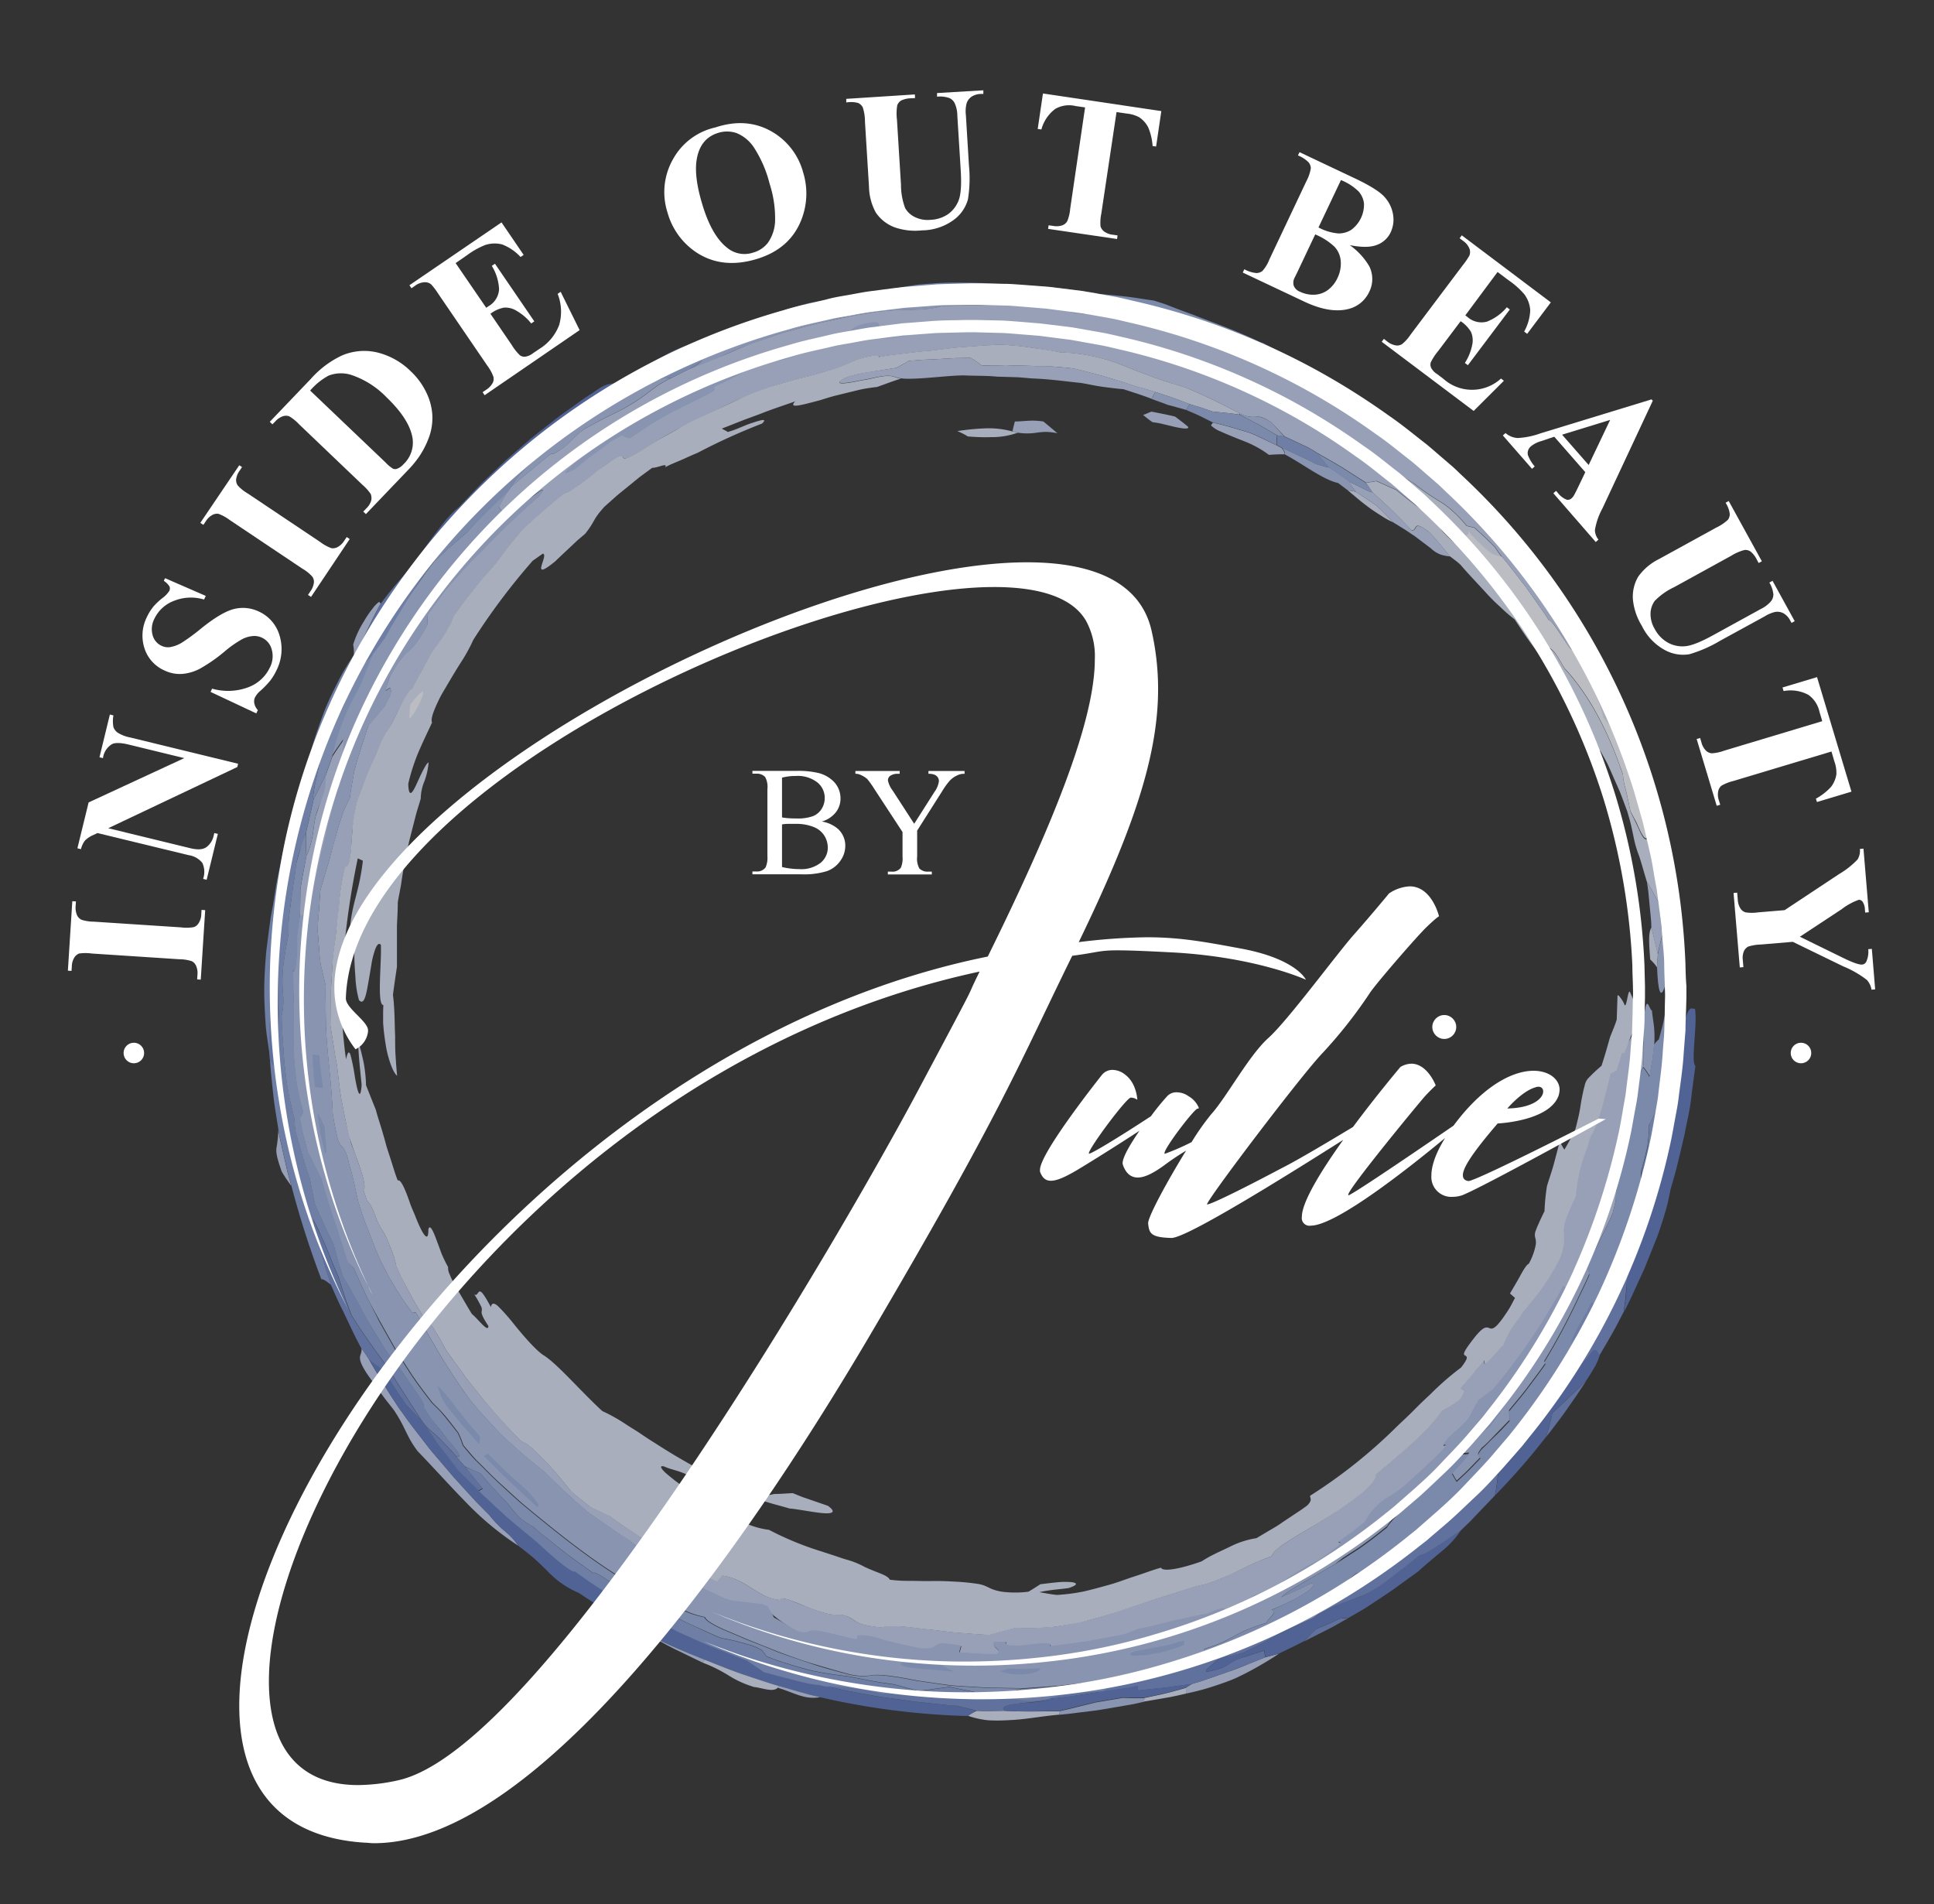 <svg id="Layer_1" data-name="Layer 1" xmlns="http://www.w3.org/2000/svg" viewBox="0 0 436.5 429.75"><rect x="0" y="0" width="436.5" height="429.75" fill="#333333" stroke="none"/><defs><style>.cls-1{opacity:0.85;}.cls-2{fill:#d5ddf1;}.cls-3{fill:#eff2fa;}.cls-4{fill:#bdcae8;}.cls-5{fill:#a8b9df;}.cls-6{fill:#5a75b9;}.cls-7{fill:#97acd8;}.cls-8{fill:#859bcf;}.cls-9{fill:#7088c4;}.cls-10{fill:#fff;}</style></defs><g class="cls-1"><g class="cls-1"><path class="cls-2" d="M375.69,212.55c-.18-.34-.38-1-.56-1.32-.1-1.24-.15-2.49-.29-3.73l-.44-3.7c-.88-1.63-1.71-3.23-2.7-4.8-.58-1.84-1.15-4-1.74-5.79a23.84,23.84,0,0,1-1.23-4.18c-.18-.86-.38-1.79-.6-2.78s-.54-2-.86-3.15c-.62-1.61-1.13-3.08-1.67-4.41L364,175.06c-.49-1.11-.91-2.13-1.4-3.07s-1-1.8-1.45-2.62c-.27.55-.75.06-1.37-1.1-.31-.59-.64-1.34-1-2.21s-.85-1.84-1.32-2.9L356,159.8l-1.68-3.49c-.57-1.15-1.12-2.31-1.69-3.39s-1.2-2.07-1.75-3l-1.94.58a26.77,26.77,0,0,0-1.46-2.61c-.52-.77-1.06-1.48-1.62-2.25-1.13-1.52-2.31-3.26-4-5.84a35.62,35.62,0,0,1-3.2-2.78c-1.06-.94-2.07-1.93-3.05-3-1.92-2.13-4-4.25-6-6.59-.89-.81-1.67-1.34-2.39-1.91-1.47-1.77-2.9-3.6-4.49-5.28-4.22-3.37-2.66-.28-4.21-.62-2.74-2.87-5.57-5.72-8.79-8.54L308.32,109c.68-.19,1.62-.23,2.3-.42l4.48,2c4.63,3.77,6.21,4.81,6,4.26,1.64.46.48-.87-1.53-2.67-1-.9-2.18-2-3.38-2.9s-2.36-1.85-3.21-2.57c0-.36-.3-.9-.33-1.26l3.34,1.87c1.13.62,2.24,1.26,3.32,2a56.74,56.74,0,0,0,6,4.11,16.82,16.82,0,0,1,2.23,1.68,29.5,29.5,0,0,1,3.48,3.61c.48.06,1.23.32,1.72.39l2.33,2.13c.76.7,1.48,1.44,2.28,2.22.51.75,1,1.5,1.57,2.23a9.7,9.7,0,0,1-2.14-.59,30.61,30.61,0,0,1-5.38-5.22c0,1.2-.88,1.44-2.1,1.14a19.54,19.54,0,0,1-4.35-2,8,8,0,0,0,1.2,1.52c.44.48.93.94,1.45,1.41a27.91,27.91,0,0,1,3.32,3.31c.94,1,1.89,2,2.88,3.12s2,2.18,2.93,3.37l1.39-.66a53.1,53.1,0,0,1,4.8,6.85c3,3.51,4.39,5.88,6.37,8.3,1.52.11,3,3.42,3.84,4.7,5,5.35,9.61,13.39,13.17,23.94a13.68,13.68,0,0,0,.59,3.26c.38,1.54.75,3.42,1.11,5.05l1.33,2.7c.38.84.71,1.59,1,2.17.62,1.17,1.11,1.72,1.48,1.12-.22-1.22-.32-2.14-.47-3-.55-2.42-1.2-4.82-1.81-7.24s-1.47-4.77-2.21-7.15c-.66-1.77-1.6-3.78-2.37-5.53-.5-.69-1-1.39-1.49-2.08l-1.57-2a38.86,38.86,0,0,0-2.74-7.41c-.68-1.45-1.35-3-2.09-4.45s-1.49-2.88-2.13-4.2c-.59-1.74-1.47-3.68-2.13-5.4.71.81,1.43,1.74,2.16,2.76s1.37,2.21,2.08,3.42,1.45,2.48,2.12,3.83l2.09,4.15c.34.71.68,1.4,1,2.11s.59,1.43.89,2.13l1.73,4.21c.55,1.4,1,2.82,1.54,4.22s1,2.78,1.44,4.21l2.36,6.4c.69,2.2,1.38,4.39,2,6.52,1.13,4.43,2.36,8.36,3.06,11.85a29.53,29.53,0,0,1,1,8.91c.22,2.78.15,5,.18,7.44Z"/><path class="cls-3" d="M368,183.08c-.36-1.63-.73-3.51-1.11-5.05a13.68,13.68,0,0,1-.59-3.26c-3.56-10.55-8.13-18.59-13.17-23.94-.86-1.28-2.32-4.59-3.84-4.7-2-2.42-3.33-4.79-6.37-8.3a53.1,53.1,0,0,0-4.8-6.85l-1.39.66c-.91-1.19-1.95-2.28-2.93-3.37s-1.94-2.14-2.88-3.12a27.91,27.91,0,0,0-3.32-3.31c-.52-.47-1-.93-1.45-1.41a8,8,0,0,1-1.2-1.52,19.54,19.54,0,0,0,4.35,2c1.22.3,2.09.06,2.1-1.14A30.61,30.61,0,0,0,336.8,125a9.7,9.7,0,0,0,2.14.59c1,1.16,1.92,2.33,2.82,3.5l2.75,3.55,2.57,3.66c.84,1.21,1.71,2.4,2.52,3.72.45-.16,2,2.19,3.29,4.13s2.3,3.58,2.08,1.75c.64,1.32,1.37,2.74,2.13,4.2s1.41,3,2.09,4.45a38.86,38.86,0,0,1,2.74,7.41l1.57,2c.51.69,1,1.39,1.49,2.08.77,1.75,1.71,3.76,2.37,5.53.74,2.38,1.54,4.75,2.21,7.15s1.26,4.82,1.81,7.24c.15.91.25,1.83.47,3-.37.6-.86.05-1.48-1.12-.31-.58-.64-1.33-1-2.17Z"/><path class="cls-4" d="M355,145.94c.22,1.83-.81.23-2.08-1.75s-2.84-4.29-3.29-4.13c-.81-1.32-1.68-2.51-2.52-3.72l-2.57-3.66-2.75-3.55c-.9-1.17-1.79-2.34-2.82-3.5-.55-.73-1.06-1.48-1.57-2.23-.8-.78-1.52-1.52-2.28-2.22l-2.33-2.13c-.49-.07-1.24-.33-1.72-.39a29.5,29.5,0,0,0-3.48-3.61,16.82,16.82,0,0,0-2.23-1.68,56.74,56.74,0,0,1-6-4.11c-1.08-.69-2.19-1.33-3.32-2l-3.34-1.87c0,.36.3.9.33,1.26.85.72,2,1.63,3.21,2.57s2.37,2,3.38,2.9c2,1.8,3.17,3.13,1.53,2.67.21.55-1.37-.49-6-4.26l-4.48-2c-.68.19-1.62.23-2.3.42l-5.47-3.5c-1.83-1.09-3.69-2.14-5.61-3.24-.72-.49-1.49-.9-2.23-1.34-1.65-.72-3.5-1.66-5.12-2.37L287,95.38c-2-1.37-2.74-1.38-3.45-1.33a6.34,6.34,0,0,1-3.63-.68c-4-2.15-8.17-4.17-12.43-5.92l-2.31-.73c-.73-.2-1.42-.41-2.08-.62-1.32-.42-2.5-.85-3.59-1.27-2.18-.83-4-1.52-5.89-2.29a41,41,0,0,0-6-1.91,40.12,40.12,0,0,0-8.34-1.09c-2-.45-4-.65-6.09-1-1-.15-2.08-.31-3.14-.43l-3.24-.27c-1.43,0-2.86,0-4.29.11l-4.28.33c-2.85.16-5.68.59-8.5.93-1.92.09-3.82.38-5.73.6l-2.86.34c-1,.12-1.9.31-2.85.46.6-.36-.56-.27-1.42-.28a22.38,22.38,0,0,0-3.4.85c-.95.38-1.81.78-2.84,1.2a35.33,35.33,0,0,1-3.84,1.32c-1.6.52-3.61,1.1-6.31,1.71l-6.75,1.92c-2.23.83-4.4,1.79-6.6,2.66s-4.3,2-6.46,3c-2.4,1.13-4.69,2.33-7,3.48s-4.51,2.5-6.78,3.89l-2.49,1.57c-2.93,1.67-3.46,1.68-3.68,1.42s-.1-.79-1.65,0c-1,.63-2.13,1.43-3.29,2.26s-2.3,1.78-3.41,2.6a36.52,36.52,0,0,1-3,2.13,4.87,4.87,0,0,1-2,1c-3.27,2.63-6.62,5.62-9.67,8.47-2,2.31-3.19,3.86-4.28,5.36a35.7,35.7,0,0,1-4,4.8l-2.72,3.4c-.88,1.11-1.8,2.2-2.65,3.43l-1.76,2.43c-.3,1.89-2.89,5.45-4.35,7.31-.89,1.4-1.65,3-2.5,4.46s-1.69,3-2.4,4.5c-.59.06-1.58,1.91-2.68,4s-2.11,4.51-3.1,5.6c-.72,1.31-1.26,2.67-1.89,4s-1.21,2.64-1.78,4-1.05,2.67-1.57,4-1.06,2.66-1.49,4c-.39,1.89-.66,3.76-.89,5.49s-.25,3.33-.36,4.69a20,20,0,0,1-.45,3.2c-.19.76-.48,1.16-.94,1.11a55.23,55.23,0,0,0-1.35,8.56c-.14,1.55-.33,3.14-.52,4.79s-.34,3.36-.63,5.11c-.07.71-.15,1.42-.23,2.14L75,218.32c-.08,1.45-.17,2.9-.26,4.36-.13,2.92-.1,5.84-.17,8.69.22,1.38.45,2.83.69,4.32s.43,3,.77,4.52c.35,2.69.6,5.69,1.12,8.34.29,1.49.58,3,.87,4.43s.7,2.83,1,4.15.85,2.46,1.29,3.72.9,2.48,1.24,3.57a16.72,16.72,0,0,1,.68,2.79c.1.71.07,1.17-.22,1.26l.85,2.57c.75.51,1.35,2,1.9,3.45a12.8,12.8,0,0,0,1.59,3.2A18.83,18.83,0,0,1,88,281.26a20,20,0,0,1,1.44,4.46c.37.83.71,1.66,1.27,2.73L93,292.83c.77,1.47,1.69,2.85,2.54,4.28a13.25,13.25,0,0,1,2.71,3.35,43.93,43.93,0,0,1,2.24,3.91c.64,1,1.36,2,2.07,2.94l2.12,2.9c.68,1,1.45,1.9,2.19,2.84l2.24,2.81c2.72,3.19,5.67,6.55,8.67,9.5,1.18-.31,7.73,6.69,11.05,11.14,1.35,1.17,3,2.44,4.41,3.57l2.17,1.05,2.18,1c1.66,1.23,3.85,2.79,5.89,4.09a29.82,29.82,0,0,1,4.4,3.35l4.89,2.86a19.59,19.59,0,0,1,4.51,2,18.08,18.08,0,0,0,3.19,1.9l1.35.62,1.08-1.39c4.28.57,6.58,3.17,10.07,4.75a9.67,9.67,0,0,0,2.93.74c.27-.41,1-.37,1.93-.07s2.2.87,3.59,1.38,2.89,1.13,4.35,1.56a11.22,11.22,0,0,0,4.08.48c4,.88,1.56,2.13,9.13,2.89a4.16,4.16,0,0,1,1.5-.28,20.06,20.06,0,0,1,2.32,0c1.79.06,4,.42,6.34.66s4.91.62,7.36.81,4.81.4,6.79.46c1.9-.55,4.07-1.11,5.92-1.61a51.3,51.3,0,0,0,5.69,0c.89,0,1.77-.1,2.62-.17s1.68-.24,2.49-.38c1.63-.27,3.2-.57,4.75-.91s3-.84,4.55-1.28l2.3-.67,2.32-.79,4.89-1.58c1.7-.6,3.48-1.18,5.4-1.76s3.93-1.3,6.15-1.92a22.33,22.33,0,0,0,4.32-1.3c1.41-.56,2.84-1.13,4.2-1.81A68.67,68.67,0,0,1,287,351.2c.65-2.12,7-5.18,12.74-8.91l2.17-1.35,2-1.42c1.31-.93,2.52-1.82,3.54-2.66,2-1.76,3.2-3.21,3-4.09,5.29-4.37,11.88-9.74,14.85-14.28,3.19-1.73,3.62-2.11,4.36-3,1.49-2.24.16-1.67,0-2.3,1-1,1.79-2.1,2.68-3.1s1.77-2,2.66-3.13c-.65,2.67,2.84-2.24,4.21-3.25a23.18,23.18,0,0,1,2.39-4.64c.5-.74,1-1.46,1.61-2.19s1.11-1.51,1.71-2.27A50.67,50.67,0,0,0,351.92,284a11.49,11.49,0,0,0,.91-5.93,7.87,7.87,0,0,1,.43-2.79,53.37,53.37,0,0,1,2.27-5.25c.13-1.31.25-2.38.42-3.34.08-.48.17-.94.27-1.39s.18-.9.29-1.37c.23-.92.52-1.89.92-3.07.21-.58.43-1.22.67-1.93s.47-1.5.74-2.37c1.83-2.83,3.1-8.45,4.53-14.21.44-.14.86-.58,1.35-.7.37-1.38.88-2.73,1.24-4.11.84-1.37,1.57-2.27,2.21-3.47a14.81,14.81,0,0,0,1.62-5.32c.4.42.79,1.13,1.19,1.55,0,3.2-.08,5.22,0,6.75,0,.76,0,1.4,0,2s-.07,1.16-.15,1.76l-2.46,5c-.12,1.69-.3,3.45-.45,5.23l-.24,2.64c-.13.87-.25,1.74-.37,2.58-.39,1.61-.75,3.23-1.17,4.84s-.93,3.18-1.39,4.77c.07,1.73,0,3.43-.08,5.13-.23.92-.45,1.82-.68,2.73l-.66,1.54c-.25.5-.49,1-.73,1.49l-1.45,2.93c-.93,2-2,3.84-3.09,5.81-.69,1-1.3,1.87-2,2.78s-1.42,1.83-2.21,2.89l-1-.83c-.61,1.1-1.2,2.23-1.85,3.34L349,297c-1.3,2.24-2.79,4.36-4.18,6.46-1.22,1.86-2.56,3.53-3.83,5.26-.65.84-1.26,1.72-2,2.55L337,313.76c-1,.66-2.06,1.55-3.23,2.41-.78,1.36-1.54,2.77-2.13,3.91a18.73,18.73,0,0,1-3.24,3.25,11.94,11.94,0,0,0-2.66,3c1.23-.46.63.45-1.15,2.17l-3.34,3.21c-1.36,1.22-2.91,2.57-4.5,4.05-1.64,1.22-3.17,2.11-4.87,3.26a21.68,21.68,0,0,0-2.92,3.19,6.09,6.09,0,0,1-1,1.56L305,346l-3,2.15c2.09-.24-2.47,2.7-4.52,4.17a35,35,0,0,0-4,2.16c-1.12.64-2.07,1.27-3,1.9s-1.9,1.26-3,1.9a32.84,32.84,0,0,1-4.2,1.77c-2.73,1.49.51,1.1-2.3,2.37l-2.86,1.1a26.15,26.15,0,0,0-3-.17c-1.11.47-2.55.9-8,3.46a4.53,4.53,0,0,1-1.56-1.13c-2.91.73-5.51,1.44-8.47,2-.88.36-1.77.72-2.95,1.14-1.4.37-2.82.6-4.24.87l-4.25.79c-2.86.39-5.71.81-8.58,1.12.59-1-2.21-.64-5-.31a19,19,0,0,1-3.77.19c-1-.08-1.5-.31-1.16-.86l-2.7.05c-.63,1.41,2,1.62.59,2.73l-2.09,0-2.15-.12-4.23-.27c.15-.46.28-1,.43-1.49a31.52,31.52,0,0,0-4.06-.53,2.25,2.25,0,0,0-1.48.36c-.6.4-.87,1-3.59.75-2.93-.59-5.55-1.16-8.43-1.89a16.13,16.13,0,0,0-4.06-1c-2.77-.26-1.53.55-2,.88-2.37-.5-4.73-1.1-7.1-1.66-5.13-1.09-2.44.77-6.34-.24a37,37,0,0,1-4.76-3.16,32.15,32.15,0,0,1-3.26-2.93c-2-.19-4.29-.49-6.34-.7a16.56,16.56,0,0,1-3.86-1.45l-4.3-2c-1-1.15-2.8-2.62-1.38-2.93-1-.64-2.26-1.4-3.53-2.16-1.59-.44-3.17-.89-4.51-1.19a41,41,0,0,1-5.93-4c-1.69-1-3.29-2.15-4.91-3.27s-3.26-2.21-4.81-3.43c-3.18-2.71-6.46-5.79-9.41-8.72l-4.53-3.7c-1.46-1.27-2.88-2.56-4.37-3.91l-1.08-1-1-1.08-2-2.18c-.67-.74-1.36-1.45-2-2.2l-1.92-2.29a153.36,153.36,0,0,1-10.62-17L93.8,296.1l-.71.21a55.31,55.31,0,0,1-3.4-4.92c-.65-1.07-1.31-2.13-1.91-3.21l-1.72-3.3c-1.17-2.48-2.23-5.34-3.33-8.19-.7-1.7-1.21-3.45-1.9-5.48-.69-3.2-1.07-5-1.43-6.36s-.65-2.13-.86-3.3c-1.12-3.54-1.44-2.07-2.31-4.45l-.63-2.84c-.19-1-.34-2-.5-2.87-.44-9.24-1.35-13.56-1.54-20.21l-.08-4.41c0-1.44-.1-2.89,0-4.41-.37-1.62-.73-3.24-1.1-4.59l-.24-1.93L72,213.9l-.3-3.88c0-1.57.17-3.13.29-4.66s.21-3,.31-4.44c.66-2.34,1.38-4.66,2.07-7,.46-1.94,1-3.84,1.56-5.71.27-.94.5-1.87.81-2.77l.89-2.65,1.32-2.68c.21-1.93.68-4.13,1-6.06l.69-2.55c.27-.86.55-1.72.82-2.58.57-1.72,1.08-3.47,1.68-5.11l.64-1.39c.94-.81,2-1.88,3-3,.37-.85.8-1.65,1.36-2.74.41-2.8-1-.46-1.17-1l.93-2.79a23.05,23.05,0,0,1,2.73-4.35,11.86,11.86,0,0,1,1.68-1.71,9.32,9.32,0,0,0,1.53-1.67,31.17,31.17,0,0,0,2.57-4.1,10.12,10.12,0,0,0,0-2.23c1.42-2,2.9-4,4.34-6,2.66-3,5.26-6,7.91-8.48a167.72,167.72,0,0,1,12.8-12.22c1.87-2.22,1-1.75-.27-.91s-2.94,2.19-2.86,1.43c.78-1.07,1.32-1.85,1.69-2.39a6,6,0,0,0,.64-1c.13-.33-.26-.08-.66.15-2.93,2.24-2.91,3.5-5.22,5.58a9.18,9.18,0,0,0-1.23.88l-1-1.56c.71-1.18,1.27-2.08,1.78-3.07l1-1.32c.76-.69,1.51-1.36,2.26-2l2.31-1.88,2.3-1.89c.76-.64,1.55-1.27,2.39-1.88-.15.44.65,0,1.47-.49a15.91,15.91,0,0,0,3.13-2.62A15.4,15.4,0,0,1,132,96.75l3.85-2.07L140,92.63a41.87,41.87,0,0,0,6-3.79c.79-.59,1.56-1.19,2.45-1.81a26.71,26.71,0,0,1,3.21-1.8c1.42-.7,2.54-1.29,4-2,2.33-.92,4.65-1.91,7-2.8s4.65-2.06,7.3-3.07L174,76c1.41-.49,2.85-1,4.34-1.35,3-.83,6-1.68,9-2.28,1.52-.32,3-.68,4.51-1l4.41-.75a47.57,47.57,0,0,1,8.56-.67l2-.1c.66,0,1.32,0,2-.11a17.75,17.75,0,0,0,3.77-.68c5.32-.16,11.43-.37,16.94-.22s10.37.74,13.07,1.84a72.68,72.68,0,0,1,11.84,1.42c2.19.46,4.42.93,6.54,1.34s4.11.94,5.89,1.23c2.23.74,4.3,1.67,6.36,2.5,1,.43,2.05.83,3.05,1.28l3,1.4L282.5,81c1.1.42,2.2.93,3.31,1.4,2.23,1,4.49,2,6.59,3,4.28,2,8.05,4.09,10.8,5l4.25,3.17,2.13,1.61,2,1.68,3.87,2.78a36.59,36.59,0,0,0,3.37,2.37l2.61,2.23,2.35,2.17c1.5,1.4,2.9,2.62,4,3.81,2.16,2.34,3.43,4.06,3.13,5l2.36,2.12c1.27,1.39,2.83,2.92,4,4.37l1,1.19,2.77,2.68c.91.91,1.76,1.87,2.66,2.8s1.74,2.22,2.67,3.48,1.94,2.5,2.76,3.5c1.35,1.76,2.44,3.32,3.71,5.15C353.5,142.26,354.38,144.2,355,145.94Z"/><path class="cls-2" d="M273.73,92.89l-2.6-.89-2.62-.8-3.85-1.45-3.91-1.3c-1.37-.39-2.73-.84-3.86-1.08-4.8-1.63-9.43-3-14.4-4.15L241.05,83l-3.5-.28c-1.17-.06-2.34-.07-3.51-.11l-3.5-.1c-1.17,0-2.33,0-3.5.06l-2.74-.09c-.93,0-1.87-.06-2.73,0a16.92,16.92,0,0,0-2.52-1.72l-3.49.06-3.49.2-3.47.16c-1.16.06-2.31.18-3.46.25-.93.58-1.83,1-2.73,1.57l-7.35,1.18c-2.42.43-4.46,1-5.17,1.65-1,.7-.13.79,1.37.6.76-.1,1.67-.26,2.61-.46s1.92-.33,2.77-.52c5.1-1.25,4.76-.24,6.7,0-1.74.53-3.42,1.18-5.38,1.88-.77.08-1.69.21-2.71.38s-2.13.47-3.28.74l-3.5.86c-1.17.3-2.3.67-3.36,1-4.27,1.12-7.27,2-5.64.27-2.57.91-5.15,1.74-7.83,2.8-1.34.52-2.76,1-4.19,1.56s-2.93,1.17-4.52,1.77c.35.3,1,.48,1.3.79a22.52,22.52,0,0,0,2.57-.91c1-.42,2.13-.9,3.12-1.2,2-.66,3.3-1,2.09.19a139.09,139.09,0,0,0-14.56,6.61c-1.29.52-2.53,1.12-3.78,1.66s-2.47,1-3.57,1.62c.77-1.17-1.7.15-2.9.11l-2.81,2.06-2.7,2.2c-.9.74-1.81,1.45-2.69,2.21l-2.59,2.31c-2.81,3.13-1.9,3-4.32,6.08l-1.76,1.5-1.69,1.59c-1.12,1.06-2.25,2.1-3.35,3.17-6,4.9-1.31-1.48-2.77-1.76l-2.29,1.61a146.77,146.77,0,0,0-13.4,17.84,38.6,38.6,0,0,1-2.55,4.71c-1.15,1.75-2.31,3.73-3.42,5.6-.54.94-1.11,1.83-1.55,2.71s-.83,1.71-1.14,2.46c-.62,1.49-.92,2.63-.66,3.2-1,2.17-2.23,4.66-3.24,7.1a44.18,44.18,0,0,0-2.13,6.73c.11,3.31.94,2.1,1.86.08s2.19-4.81,2.73-4.92a15.28,15.28,0,0,1-1,4.4,10.59,10.59,0,0,0-.77,3.76c-.37,1.34-.88,2.78-1.26,4.35l-1.25,4.88c-.41,1.68-.71,3.42-1.07,5.12s-.63,3.41-.86,5.05l-.25,1.34c-.14.81-.33,1.62-.49,2.7,0,1.69-.11,3.45-.19,5.23,0,.88,0,1.78,0,2.69s0,1.8,0,2.71c0,1.39,0,2.49,0,3.87-.3,2.1-.64,4.24-.9,6.38.42,3.21.35,6.26.49,9.27,0,1.51,0,3,.1,4.5s.2,3,.35,4.47c-.76-.59-1.68-2.76-2.34-5.71-.29-1.48-.53-3.14-.71-4.89l-.11-1.31c0-.45,0-.9,0-1.35,0-.89,0-1.8.06-2.69-1.52,0-.36-9.83-.57-13.63-.54-.53-1,.17-1.43,1.48a20.22,20.22,0,0,0-.6,2.34c-.15.88-.3,1.83-.46,2.77-.68,3.78-1.08,7.47-2.46,5.89a23.67,23.67,0,0,1-.79-5.1c-.12-1.79-.26-3.58-.24-5.13,0-3.09-.12-5.22-1.07-4.48C79.19,204,81,202,81.9,194.24l-1.15-.53A179.28,179.28,0,0,0,77.35,218c-.09,1.94-.17,3.84-.26,5.7s0,3.68.1,5.45.17,3.48.34,5.14.33,3.25.58,4.78c.36-1.85.71-1.85,1-1A44.14,44.14,0,0,1,80,242.4c.54,3.46,1.31,6.68,1.62,2.44-.3-3.17-.69-6.32-.8-9.79a28.35,28.35,0,0,1,.81,2.8c.21.89.42,1.72.55,2.54a34.56,34.56,0,0,1,.44,4.54c.69,1.74,1.48,3.75,2.18,5.46.39,1.49.85,2.81,1.23,4.08s.73,2.47,1.06,3.7.79,2.47,1.2,3.82l.67,2.11c.23.74.49,1.5.81,2.31.47-.25,1.08.79,1.74,2.36.34.79.67,1.71,1,2.68s.79,1.94,1.17,2.88c1.48,3.81,3.07,6.68,3,3.1.33-1.17,1,.15,1.75,2.17.38,1,.82,2.2,1.24,3.34a29.52,29.52,0,0,0,1.46,3,3.29,3.29,0,0,0,.37,1.68,18.37,18.37,0,0,0,1.37,2.75c1.18,2,2.55,4.41,3.64,6.18,1.3,1,3.76,4.41,3.71,2.68-1.69-2.55-1.57-3-1.49-3.41a1.55,1.55,0,0,0-.15-1,26,26,0,0,0-1.55-2.74c.61.5.76-.4,1.14-.59s.93.33,2.63,3.5c.14-1,.74-1,1.59-.23a43,43,0,0,1,3.24,3.61c2.45,3.08,5.59,6.67,7.22,7.58,3.19,2.11,8.08,7.88,13.09,12.5a37.41,37.41,0,0,1,5.26,2.94c1,.67,2.06,1.27,3.14,2s2.21,1.5,3.42,2.23a134.61,134.61,0,0,0,15.67,8.78l.8-1,.9.47c1.33.93,2.48,1.69,3.48,2.34l2.66,1.52a25.32,25.32,0,0,0,3.45-.57c1.48,0,2.73-.13,4.22-.19l1.92.78c.65.25,1.33.46,2,.7l4,1.38c2.17,1.58.76,1.86-1.58,1.61s-5.61-.92-7.07-1c-2-.61-4.06-1.07-6.05-1.77-1.41-.19-2.82-.39-4-.48s-3.67-1.51-5.65-2.44-3.45-1.71-3.1-.57c-1.31-.83-2.4-1.41-3.31-1.87a16.85,16.85,0,0,0-2.33-1.05c-1.35-.51-2.45-.67-3.85-1.3-1.18-.32-.76.45.32,1.45a45.91,45.91,0,0,0,4,3.11,43.37,43.37,0,0,1,6.16,3.27,47.39,47.39,0,0,1,4,2.68,19.17,19.17,0,0,0,3.74,2.23,18.54,18.54,0,0,0,5.42,1.55,69.24,69.24,0,0,0,11.68,4.82l3.08,1c1,.34,1.91.66,2.78.91a19,19,0,0,1,4,1.61c2.87,1.38,5.27,1.85,5.71,2.91a30.56,30.56,0,0,0,4.37.26c1.54,0,3.13.08,4.79.05s3.39,0,5.17.11a50.39,50.39,0,0,1,5.55.53c1.73.27,2.29.86,3.56,1.3a10.91,10.91,0,0,0,2.69.55,23.58,23.58,0,0,0,5.18-.09c.91-.53,1.8-1.11,2.7-1.69,1.51-.17,2.92-.36,4.13-.46a16.29,16.29,0,0,1,2.89,0c1.37.16,1.48.63-.62,1.32-1.67.27-4.09.36-6.64.94,1.35.23,2.69.5,4,.62a42,42,0,0,0,6-.78c2-.46,3.95-1,5.91-1.55s3.87-1.32,5.8-1.93,3.81-1.36,5.75-1.89c.34.91,3.86.45,9.15-1.42a28.61,28.61,0,0,1,2.86-1.62c1.12-.56,2.35-1.11,3.53-1.68a19.79,19.79,0,0,1,6-1.94l2.94-1.75c1-.58,2-1.15,2.89-1.81l2.84-1.89c.95-.62,1.89-1.25,2.8-1.94,1.26-1.29.59-1.54.65-2.19a115.74,115.74,0,0,0,19-15.05c1.42-1.41,2.9-2.72,4.23-4.07s2.65-2.63,3.93-3.8a61.91,61.91,0,0,1,6.89-6c1.89-2.41,1.29-2.49.89-2.74s-.51-.63,2-3.85,3-2.43,3.75-2.24c.37.1.83,0,1.67-.91a18.78,18.78,0,0,0,1.59-2.09c.33-.48.69-1,1.08-1.66s.76-1.4,1.2-2.23l-1.13-1c.63-1.07,1.56-2.62,2.31-4s1.48-2.56,1.94-2.71a14.5,14.5,0,0,0,1.56-4.26,3.52,3.52,0,0,0-.11-1.61,2.46,2.46,0,0,1,.12-1.61,16.48,16.48,0,0,1,.69-1.65c.3-.72.72-1.6,1.28-2.72a47.48,47.48,0,0,1,.56-5.69c.51-1.7,1.12-3.37,1.57-5.06s.88-3.33,1.3-4.92c.39.51.66,1.25,1.05,1.76.88-1.38,1.7-3.07,2.46-4.51.26-.92.53-2.06.8-3.24s.42-2.46.64-3.61.44-2.23.67-3a3.53,3.53,0,0,1,.7-1.61,40,40,0,0,1,3.12-2.95c.79-2.4,1.3-4.26,1.91-6.41.5-1.32,1.1-2.63,1.52-4,.06-1.74.13-3.76.18-5.5l.26.06a8.24,8.24,0,0,1,1.19,1.76c.56,1.91.82-3,1.33-2.63.72,1.65,1.4,3.33,2.07,5-.72,2.37-1.3,3.79-1.8,5s-.92,2.32-1.53,3.92l-.5-.17c-.36,1.38-.87,2.73-1.24,4.11-.49.12-.91.56-1.35.7-1.43,5.76-2.7,11.38-4.53,14.21-.27.87-.49,1.66-.74,2.37s-.46,1.35-.67,1.93c-.4,1.18-.69,2.15-.92,3.07-.11.47-.21.92-.29,1.37s-.19.91-.27,1.39c-.17,1-.29,2-.42,3.34a53.37,53.37,0,0,0-2.27,5.25,7.87,7.87,0,0,0-.43,2.79,11.49,11.49,0,0,1-.91,5.93A50.67,50.67,0,0,1,345,294.62c-.6.76-1.16,1.52-1.71,2.27s-1.11,1.45-1.61,2.19a23.18,23.18,0,0,0-2.39,4.64c-1.37,1-4.86,5.92-4.21,3.25-.89,1.1-1.79,2.1-2.66,3.13s-1.7,2.07-2.68,3.1c.14.63,1.47.06,0,2.3-.74.88-1.17,1.26-4.36,3-3,4.54-9.56,9.91-14.85,14.28.2.88-1,2.33-3,4.09-1,.84-2.23,1.73-3.54,2.66l-2,1.42-2.17,1.35C294,346,287.68,349.08,287,351.2a68.67,68.67,0,0,0-8.11,3.59c-1.36.68-2.79,1.25-4.2,1.81a22.33,22.33,0,0,1-4.32,1.3c-2.22.62-4.23,1.34-6.15,1.92s-3.7,1.16-5.4,1.76L254,363.16l-2.32.79-2.3.67c-1.52.44-3,.87-4.55,1.28s-3.12.64-4.75.91c-.81.14-1.64.26-2.49.38s-1.73.13-2.62.17a51.3,51.3,0,0,1-5.69,0c-1.85.5-4,1.06-5.92,1.61-2-.06-4.34-.28-6.79-.46s-5-.59-7.36-.81-4.55-.6-6.34-.66a20.06,20.06,0,0,0-2.32,0,4.16,4.16,0,0,0-1.5.28c-7.57-.76-5.09-2-9.13-2.89a11.22,11.22,0,0,1-4.08-.48c-1.46-.43-3-1-4.35-1.56s-2.63-1.07-3.59-1.38-1.66-.34-1.93.07a9.67,9.67,0,0,1-2.93-.74c-3.49-1.58-5.79-4.18-10.07-4.75L161.85,357l-1.35-.62a18.08,18.08,0,0,1-3.19-1.9,19.59,19.59,0,0,0-4.51-2l-4.89-2.86a29.82,29.82,0,0,0-4.4-3.35c-2-1.3-4.23-2.86-5.89-4.09l-2.18-1-2.17-1.05c-1.38-1.13-3.06-2.4-4.41-3.57-3.32-4.45-9.87-11.45-11.05-11.14-3-2.95-6-6.31-8.67-9.5l-2.24-2.81c-.74-.94-1.51-1.86-2.19-2.84l-2.12-2.9c-.71-1-1.43-1.93-2.07-2.94a43.93,43.93,0,0,0-2.24-3.91,13.25,13.25,0,0,0-2.71-3.35c-.85-1.43-1.77-2.81-2.54-4.28l-2.32-4.38c-.56-1.07-.9-1.9-1.27-2.73A20,20,0,0,0,88,281.26a18.83,18.83,0,0,0-1.66-3.57,12.8,12.8,0,0,1-1.59-3.2c-.55-1.45-1.15-2.94-1.9-3.45L82,268.47c.29-.09.32-.55.22-1.26a16.72,16.72,0,0,0-.68-2.79c-.34-1.09-.77-2.33-1.24-3.57s-.89-2.54-1.29-3.72-.7-2.71-1-4.15-.58-2.94-.87-4.43c-.52-2.65-.77-5.65-1.12-8.34-.34-1.51-.53-3-.77-4.52s-.47-2.94-.69-4.32c.07-2.85,0-5.77.17-8.69.09-1.46.18-2.91.26-4.36l.13-2.16c.08-.72.16-1.43.23-2.14.29-1.75.49-3.46.63-5.11s.38-3.24.52-4.79a55.23,55.23,0,0,1,1.35-8.56c.46.05.75-.35.94-1.11a20,20,0,0,0,.45-3.2c.11-1.36.23-3,.36-4.69s.5-3.6.89-5.49c.43-1.36,1-2.69,1.49-4s1-2.66,1.57-4,1.19-2.63,1.78-4,1.17-2.69,1.89-4c1-1.09,2.06-3.49,3.1-5.6s2.09-3.94,2.68-4c.71-1.49,1.56-3,2.4-4.5s1.61-3.06,2.5-4.46c1.46-1.86,4-5.42,4.35-7.31l1.76-2.43c.85-1.23,1.77-2.32,2.65-3.43l2.72-3.4a35.7,35.7,0,0,0,4-4.8c1.09-1.5,2.28-3,4.28-5.36,3-2.85,6.4-5.84,9.67-8.47a4.87,4.87,0,0,0,2-1,36.52,36.52,0,0,0,3-2.13c1.11-.82,2.23-1.79,3.41-2.6s2.29-1.63,3.29-2.26c1.55-.83,1.44-.31,1.65,0s.75.25,3.68-1.42l2.49-1.57c2.27-1.39,4.54-2.6,6.78-3.89s4.59-2.35,7-3.48c2.16-1,4.28-2,6.46-3s4.37-1.83,6.6-2.66l6.75-1.92c2.7-.61,4.71-1.19,6.31-1.71a35.33,35.33,0,0,0,3.84-1.32c1-.42,1.89-.82,2.84-1.2a22.38,22.38,0,0,1,3.4-.85c.86,0,2-.08,1.42.28.95-.15,1.89-.34,2.85-.46l2.86-.34c1.91-.22,3.81-.51,5.73-.6,2.82-.34,5.65-.77,8.5-.93l4.28-.33c1.43-.06,2.86-.07,4.29-.11l3.24.27c1.06.12,2.1.28,3.14.43,2.06.32,4.09.52,6.09,1a40.12,40.12,0,0,1,8.34,1.09,41,41,0,0,1,6,1.91c1.85.77,3.71,1.46,5.89,2.29,1.09.42,2.27.85,3.59,1.27.66.21,1.35.42,2.08.62l2.31.73c4.26,1.75,8.39,3.77,12.43,5.92l-.16.21C277.88,93.28,275.65,93.06,273.73,92.89Z"/><path class="cls-5" d="M115.36,110l-1,1.32c-.51,1-1.07,1.89-1.78,3.07l1,1.56a9.18,9.18,0,0,1,1.23-.88c2.31-2.08,2.29-3.34,5.22-5.58.4-.23.79-.48.66-.15a6,6,0,0,1-.64,1c-.37.54-.91,1.32-1.69,2.39-.08.76,1.58-.55,2.86-1.43s2.14-1.31.27.91a167.72,167.72,0,0,0-12.8,12.22c-2.65,2.52-5.25,5.52-7.91,8.48-1.44,2-2.92,4-4.34,6a10.12,10.12,0,0,1,0,2.23,31.17,31.17,0,0,1-2.57,4.1,9.32,9.32,0,0,1-1.53,1.67,11.86,11.86,0,0,0-1.68,1.71A23.05,23.05,0,0,0,87.88,153L87,155.75c.18.54,1.58-1.8,1.17,1-.56,1.09-1,1.89-1.36,2.74-1.15,1.37-2.47,3-3.66,4.35-.6,1.64-1.11,3.39-1.68,5.11-.27.86-.55,1.72-.82,2.58l-.69,2.55c-.31,1.93-.78,4.13-1,6.06l-1.32,2.68-.89,2.65c-.31.9-.54,1.83-.81,2.77-.51,1.87-1.1,3.77-1.56,5.71-.69,2.31-1.41,4.63-2.07,7-.1,1.42-.2,2.91-.31,4.44s-.27,3.09-.29,4.66l.3,3.88.16,1.94.24,1.93c.37,1.35.73,3,1.1,4.59-.09,1.52,0,3,0,4.41l.08,4.41c.19,6.65,1.1,11,1.54,20.21.16.91.31,1.89.5,2.87l.63,2.84c.87,2.38,1.19.91,2.31,4.45.21,1.17.5,2,.86,3.3s.74,3.16,1.43,6.36c.69,2,1.2,3.78,1.9,5.48,1.1,2.85,2.16,5.71,3.33,8.19l1.72,3.3c.6,1.08,1.26,2.14,1.91,3.21a55.31,55.31,0,0,0,3.4,4.92l.71-.21,1.49,2.62a153.36,153.36,0,0,0,10.62,17l1.92,2.29c.65.75,1.34,1.46,2,2.2l2,2.18,1,1.08,1.08,1c1.49,1.35,2.91,2.64,4.37,3.91l4.53,3.7c3,2.93,6.23,6,9.41,8.72,1.55,1.22,3.18,2.32,4.81,3.43s3.22,2.25,4.91,3.27a41,41,0,0,0,5.93,4c1.34.3,2.92.75,4.51,1.19,1.27.76,2.54,1.52,3.53,2.16-1.42.31.4,1.78,1.38,2.93l4.3,2a16.56,16.56,0,0,0,3.86,1.45c2,.21,4.34.51,6.34.7.56.22.84.3,1.41.51.5.83,1,1.71,1.47,2.59,1.07.52,3.37,1.93,5.14,3,3.9,1,1.21-.85,6.34.24,2.37.56,4.73,1.16,7.1,1.66.49-.33-.75-1.14,2-.88a16.13,16.13,0,0,1,4.06,1c2.88.73,5.5,1.3,8.43,1.89,2.72.23,3-.35,3.59-.75a2.25,2.25,0,0,1,1.48-.36,31.52,31.52,0,0,1,4.06.53c-.15.52-.28,1-.43,1.49l4.23.27,2.15.12,2.09,0c1.45-1.11-1.22-1.32-.59-2.73l2.7-.05c-.34.55.19.78,1.16.86a19,19,0,0,0,3.77-.19c2.81-.33,5.61-.69,5,.31,2.87-.31,5.72-.73,8.58-1.12l4.25-.79c1.42-.27,2.84-.5,4.24-.87,1.18-.42,2.07-.78,2.95-1.14,3-.54,5.56-1.25,8.47-2,1.33-.21,2.36-.46,3.19-.65l1.94-.42c1-.21,1.42-.29,1.86-.35,1.44-.56,2.3-.93,2.85-1.09s.81-.14,1-.05c.32.18.3.64,1.77.4l2.86-1.1c2.81-1.27-.43-.88,2.3-2.37a32.84,32.84,0,0,0,4.2-1.77c1.13-.64,2.08-1.27,3-1.9s1.9-1.26,3-1.9a35,35,0,0,1,4-2.16c2.05-1.47,6.61-4.41,4.52-4.17l3-2.15,2.88-2.28a6.09,6.09,0,0,0,1-1.56,21.68,21.68,0,0,1,2.92-3.19c1.7-1.15,3.23-2,4.87-3.26,1.59-1.48,3.14-2.83,4.5-4.05l3.34-3.21c1.78-1.72,2.38-2.63,1.15-2.17a11.94,11.94,0,0,1,2.66-3,18.73,18.73,0,0,0,3.24-3.25c.59-1.14,1.35-2.55,2.13-3.91,1.17-.86,2.28-1.75,3.23-2.41l2.09-2.52c.7-.83,1.31-1.71,2-2.55,1.27-1.73,2.61-3.4,3.83-5.26,1.39-2.1,2.88-4.22,4.18-6.46l2-3.32c.65-1.11,1.24-2.24,1.85-3.34l1,.83c.79-1.06,1.5-2,2.21-2.89s1.3-1.81,2-2.78c.25.57.41,1.46.7,2.07-.42,1-.84,1.91-1.27,2.81l-1.34,2.79a150.87,150.87,0,0,1-7.63,14.23l.32.36c-1.3,1.9-2.68,3.66-4,5.45s-2.81,3.45-4.24,5.25c.1.62,0,1.53.13,2.17-1.06,1.12-2.14,2.21-3.18,3.28s-2,2.13-3.07,3c-1.79,2.24-.18,1.39-.39,2.2l-2.17,2.24c-.84.92-2,1.95-3.14,3l-.27-.46-.77-1.34,2-2.22,1.9-2.3-3,.21c-7.26,8.5-13.91,13.54-15.57,16.39-1.95,1.59-4.13,3.3-6.46,4.89l-3.55,2.3L301.31,353l-1.77,1c-4.6,2.77-8.74,4.86-10.39,6.46,4.19-1.88,5.6-2.56,6.69-3.16,2.21.06-1.41,3-8.89,6,1.93.28-1.42,2.45-1,2.9-1.71.51-3,1-4.13,1.43a27.85,27.85,0,0,0-2.94,1.43c-.91.48-1.81,1-2.94,1.53a34.58,34.58,0,0,1-4.22,1.53c0,.43.06.86.1,1.28-.92.46-1.8,1-3,1.5l-4,1c-1.35.35-2.7.71-4.08,1l-4.11.86-2,.42-2,.33-5.42.93c-1.79.24-3.59.44-5.38.66l-2.69.32-2.71.2-5.47.37-8.25-.13c-2.78-.18-5.55-.32-8.23-.53l-7.48-1.08c-6.46-1.29-8.51-1.32-9.88-1.24a13.42,13.42,0,0,1-5.64-.23c-2.76-.77-5.43-1.53-8.07-2.33s-5.25-1.75-7.9-2.75c-2.47-1-4.72-1.88-6.69-2.67l-5.07-2.16a22.42,22.42,0,0,1-3.29-1.66c-.78-.49-1.23-.91-1.33-1.28a21.62,21.62,0,0,1-3.26-.93c-1.11-.42-2.2-1-3.24-1.47a43.49,43.49,0,0,0-4.93-2.24c-10.34-5.26-19.05-12.09-28.93-20.26-1.86-1.53-3.71-3.31-5.65-5.05s-3.76-3.68-5.61-5.47c-.88-.93-1.89-2.17-2.93-3.37a20.81,20.81,0,0,0-1.15-2.86c-1.73-2.24-2.85-3.69-3.76-4.67s-1.56-1.54-2.12-2.15c-1.38-1.79-3-3.89-4.63-6.29l-2.43-3.78c-.41-.65-.84-1.3-1.24-2s-.77-1.37-1.17-2.07l-2.34-4.17L83.47,294c-1.45-2.76-2.59-5.54-3.73-8a7,7,0,0,1-1.38-1.33c-.76-2.4-1.43-4.5-2.29-7.2s-2-5.73-2.74-8.48c-1.32-3-2.78-6.1-3.88-9-.32-1.26-.63-2.51-1-3.76s-.54-2.53-.8-3.8c.21-.61.53-.89.74-1.51a46.35,46.35,0,0,1-1.75-8.7,58.53,58.53,0,0,1-.39-7.58c0-1.22-.06-2.43,0-3.66s0-2.49,0-3.77,0-2.62-.08-4-.05-2.85-.15-4.41c.4,1.08.68-.21.81-2.05a40.32,40.32,0,0,0,.16-5.41c.2-1.57.36-2.8.61-4.36a19.83,19.83,0,0,0,2.36-2.39c.22-1.31.44-2.63.65-4s.56-2.65.84-4l.87-4c.35-1.3.69-2.59,1-3.87.75-3.69,1.73-7,2.63-10.36.15-1.85.41-3.78.64-5.73s.53-3.88.84-5.75c-.88,1.27-1.79,2.53-2.6,3.85a54.74,54.74,0,0,1,4.18-12c.63-1.1,1.31-2.53,2.12-3.9,1-2.43,1.93-4.93,3-7.35l2.65-3.52,1.22-2.25,1.3-2.19c.88-1.46,1.75-2.93,2.64-4.37L94.89,131c.48-.7.94-1.42,1.44-2.11l1.53-2c1.25-1.19,2.49-2.39,3.77-3.53l3.9-3.35c1.55-1.83,3.21-3.44,4.8-5.11S113.61,111.59,115.36,110Z"/><path class="cls-3" d="M92.59,159c3.1-4,3.29-3.21,2.6-1.46s-2.3,4.5-2.8,4.64C92.4,161.07,92.5,160,92.59,159Z"/><path class="cls-4" d="M372.71,209.32c0-1.67-.27-3.4-.41-5.16s-.31-3.5-.6-5.16c1,1.57,1.82,3.17,2.7,4.8l.44,3.7c.14,1.24.19,2.49.29,3.73-.39,1.16-.65,2.65-1,4.11C373.67,213.42,373.21,211.22,372.71,209.32Z"/><path class="cls-4" d="M325.19,125.16a6,6,0,0,1-2.21-1.39l-3.75-2.83c-.78-.49-1.56-1.06-2.4-1.58l-2.43-1.5c-1.16-1.23-2.51-2.66-3.76-3.8-1.48-1-3.13-2.15-4.63-3.06a17.23,17.23,0,0,1-1.56-2.34c1.35.68,2.72,1.34,3.8,1.9a6.85,6.85,0,0,0,1.55.57c3.22,2.82,6.05,5.67,8.79,8.54,1.55.34,0-2.75,4.21.62,1.59,1.68,3,3.51,4.49,5.28A9,9,0,0,1,325.19,125.16Z"/><path class="cls-4" d="M286.38,102.65a21.55,21.55,0,0,0-3.39-2.1c-1.24-.66-2.62-1.13-3.89-1.65s-2.48-1-3.5-1.48A6.51,6.51,0,0,1,273.31,96l.42-.61c2.62.54,5.4,1.42,8.24,2.27,1.08.41,2.11.91,3.14,1.4l3.09,1.48,1,.53c.91,1.07.73,1.27.56,1.47C288.67,102.49,287.5,102.59,286.38,102.65Z"/><path class="cls-4" d="M260.14,95.29A24.94,24.94,0,0,1,258,93.64c.72-.22,1.18-.52,1.91-.74,1.67.33,3.62.7,5.29,1.11,1.09.82,2.18,1.63,3,2.35.12.57-1.25.36-3,0l-2.69-.65C261.64,95.49,260.79,95.35,260.14,95.29Z"/><path class="cls-4" d="M259.9,90c-2.09-.82-4.22-1.46-6.34-2.17-1.11-.08-2.11-.21-3-.32s-1.75-.21-2.52-.34c-1.54-.25-2.84-.55-4.1-.75-3.4-.34-7-.87-10.75-1-1.41-.09-2.74-.27-4.09-.3L225,85c-2.24-.23-4.49-.17-6.74-.25-3.1-.23-11.62,1.09-14.91.63-1.94-.19-1.6-1.2-6.7,0-.85.19-1.83.32-2.77.52s-1.85.36-2.61.46c-1.5.19-2.35.1-1.37-.6.71-.61,2.75-1.22,5.17-1.65L202.41,83c.9-.52,1.8-1,2.73-1.57,1.15-.07,2.3-.19,3.46-.25l3.47-.16,3.49-.2,3.49-.06a16.92,16.92,0,0,1,2.52,1.72c.86,0,1.8,0,2.73,0l2.74.09c1.17,0,2.33-.08,3.5-.06l3.5.1c1.17,0,2.34,0,3.51.11l3.5.28,1.44.19c5,1.19,9.6,2.52,14.4,4.15,1.13.24,2.49.69,3.86,1.08Z"/><path class="cls-4" d="M229.71,97.65a6.1,6.1,0,0,0-1.22-.32l.56-2.21c2.13,0,3.6-.43,6.43,0,1.08.87,2.14,1.79,3.18,2.65a14.94,14.94,0,0,0-2.57-.3,15.45,15.45,0,0,0-2,.16A14,14,0,0,1,229.71,97.65Z"/><path class="cls-4" d="M85.92,136.21c-1.83,3.25-3.49,7-5.09,10.32-.16.28-.46.87-.77,1.45l-.2-.18a9.77,9.77,0,0,0-.15-2.34,21.92,21.92,0,0,1,2.45-5.28,21,21,0,0,1,1.9-2.8,7,7,0,0,1,1.5-1.56Z"/><path class="cls-4" d="M77.43,170.63c-1.3,3.9-.62,4.33-.7,6.45-.24.56-.45.79-.66,1.36-.9,3.34-1.88,6.67-2.63,10.36-.34,1.28-.68,2.57-1,3.87l-.87,4c-.28,1.33-.59,2.66-.84,4s-.43,2.66-.65,4A19.83,19.83,0,0,1,67.69,207c.06-2,.1-4.27.11-6.27.38-2.52.9-5,1.35-7.54a18.13,18.13,0,0,0,1.42-4.69c.24-1.41.31-2.76.69-4.31,2.78-8.05,1.25-6.44,2.23-9.14L75,170.81c.81-1.32,1.72-2.58,2.6-3.85C77.43,168.38,77.42,169.51,77.43,170.63Z"/><path class="cls-4" d="M65.74,267.62a34.68,34.68,0,0,1-2.16-3.23c-1.11-3.11-1.28-4.26-1.2-5.22a28.57,28.57,0,0,0,.44-4.18l.28,1.6.35,1.58.71,3.16.72,3.16Z"/><path class="cls-4" d="M83.28,306.77c1,1.89,2.2,3.68,3.28,5.52.56.91,1.09,1.85,1.68,2.74L90,317.7c.18.27.56.81,1,1.36,1.3,1.92,2.75,3.73,4.19,5.6.73.93,1.45,1.88,2.21,2.82s1.58,1.84,2.38,2.79l2.55,3,2.66,2.93,2.68,2.92,2.79,2.81a24.22,24.22,0,0,0,3.39,3.53,15.38,15.38,0,0,1,3.13,3.38,67.41,67.41,0,0,1-12-10c-3.59-3.66-7-7.5-10.72-11.34-2.64-3.49-2.62-5.21-5.41-9.34-.83-1.08-1.7-2.12-2.5-3.23l-2.38-3.32c-2.25-3-2.7-4.35-2.73-5.13s.46-1.09.35-2.22C82.15,305.09,82.74,305.93,83.28,306.77Z"/><path class="cls-6" d="M86.48,309.13c.87,1.39,1.7,2.7,2.54,4s1.77,2.56,2.7,3.91c1.21,1.23,2.1,2.26,3.36,3.43l3.23,4.61c.87,1.26,1.66,2.17,2.27,3,1.24,1.6,2,2.56,2.72,3.62,1.59,1.68,3,3,4.71,4.66,1,1,2,1.95,3.09,2.92l3.19,2.91c2.18,1.89,4.41,3.71,6.57,5.48,2.75,2.48,4.84,4.4,6.36,5.51s2.34,1.57,2.43,1.28l3.19,2.29,3.28,2.15c.22-.41,1.58.37,3.23,1.48l5,3.27c.76.42,1.5.86,2.26,1.25l2.3,1.17c1.54.77,3.05,1.56,4.58,2.29l4.63,2.07,2.29,1,2.31.89,4.55,1.83c.3.13.92.33,1.23.44l3.94,2.68c1.82.45,4.05,1.06,6.25,1.63,1.1.29,2.19.57,3.23.8a19.56,19.56,0,0,0,2.89.42l1.6.38,3.4.8c1.15.27,2.32.45,3.49.68,2.34.41,4.67.93,6.95,1.18l3.25.44c1.05.15,2.08.32,3.11.44l3,.32,3.05.32c1,.12,2.06.22,3.12.27,1.54.36,3.1.72,4.65,1.13a10.55,10.55,0,0,0-2,1.19,167.56,167.56,0,0,1-33.4-4.26c-3.26-.72-6.13-1.63-9.34-2.55-1.37-.36-2.74-.82-4.12-1.28l-4.19-1.39c-2.81-1-5.6-2.13-8.4-3.22-2.19-.88-4.38-1.78-6.6-2.72s-4.39-2.06-6.67-3.15c-1.28-.64-2.51-1.39-3.77-2.12l-3.81-2.22c-2.51-1.57-5-3.22-7.53-4.89A20.22,20.22,0,0,1,124,355c-.93-.92-1.89-1.89-3-2.9s-2.47-2.05-4-3.23a15.38,15.38,0,0,0-3.13-3.38,24.22,24.22,0,0,1-3.39-3.53l-2.79-2.81L105,336.24l-2.66-2.93-2.55-3c-.8-.95-1.6-1.87-2.38-2.79s-1.48-1.89-2.21-2.82c-1.44-1.87-2.89-3.68-4.19-5.6-.39-.55-.77-1.09-1-1.36L88.24,315c-.59-.89-1.12-1.83-1.68-2.74-1.08-1.84-2.26-3.63-3.28-5.52A26,26,0,0,0,86.48,309.13Z"/><path class="cls-4" d="M145.79,368.71c2.28,1.09,4.47,2.19,6.67,3.15s4.41,1.84,6.6,2.72l-.5.63-6.33-3.07C150.11,371.07,148,369.88,145.79,368.71Z"/><path class="cls-4" d="M175.77,380.47c3.21.92,6.08,1.83,9.34,2.55-3.63.62-5.74-1-9.58-2.13Z"/><path class="cls-4" d="M267.66,380.89c.31-.25.95-.58,1.27-.83l2.16-.65,2.12-.73,4.22-1.47c1.4-.46,2.75-1,4.1-1.58l4-1.6,3.12-.83c-1.75,1.19-3.35,2.13-4.88,3s-3,1.63-4.52,2.35-3.2,1.28-5.07,1.91a54.82,54.82,0,0,1-6.5,1.74Z"/><path class="cls-2" d="M372.45,216.53c-.36-4.58-.35-6.08.26-7.21.5,1.9,1,4.1,1.45,6,0,.89-.15,1.8-.17,3A9.33,9.33,0,0,0,372.45,216.53Z"/><path class="cls-2" d="M314.4,117.86a16.67,16.67,0,0,1-2.63-1.45c-.92-.58-1.9-1.21-2.82-1.89s-1.81-1.38-2.61-2.06-1.53-1.25-2.09-1.77A8.38,8.38,0,0,1,306,111c1.5.91,3.15,2.09,4.63,3.06C311.89,115.2,313.24,116.63,314.4,117.86Z"/><path class="cls-2" d="M229.71,97.65a17.1,17.1,0,0,1-6,1,42.75,42.75,0,0,1-5.27-.16,16.25,16.25,0,0,0-2.37-1.2,53.69,53.69,0,0,1,6.6-.63,20.42,20.42,0,0,1,5.8.7A6.1,6.1,0,0,1,229.71,97.65Z"/><path class="cls-2" d="M159.06,374.58c2.8,1.09,5.59,2.24,8.4,3.22l4.19,1.39c1.38.46,2.75.92,4.12,1.28l-.24.42c-1.07,1.13-3.8-.07-5.3-.16a23,23,0,0,1-5.78-2.61,33.27,33.27,0,0,0-5.89-2.91Z"/><path class="cls-2" d="M220.52,386.09c2,.11,4.3,0,6.28,0,4.23.26,8.15.12,12.42.08l-.13.79c-4,.34-7.67,1.09-11.09,1.22a39,39,0,0,1-4.94.05,19.57,19.57,0,0,1-4.55-1A10.55,10.55,0,0,1,220.52,386.09Z"/><path class="cls-2" d="M258.27,383.21l4.6-1c1.58-.37,3.18-.86,4.79-1.29l0,1.29c-1.63.35-3.23.78-4.83,1l-4.61.79Z"/><path class="cls-5" d="M374,218.37c0-1.23.14-2.14.17-3,.32-1.46.58-3,1-4.11.18.34.38,1,.56,1.32.28,3.12.27,6.24.33,9C374.75,226.53,374.19,223.31,374,218.37Z"/><path class="cls-5" d="M346.37,131.89c-.93-1.26-1.91-2.48-2.67-3.48s-1.75-1.89-2.66-2.8l-2.77-2.68-1-1.19c-1.18-1.45-2.74-3-4-4.37l-2.36-2.12c.3-.9-1-2.62-3.13-5-1.06-1.19-2.46-2.41-4-3.81l-2.35-2.17-2.61-2.23a36.59,36.59,0,0,1-3.37-2.37l-3.87-2.78-2-1.68-2.13-1.61-4.25-3.17a13.84,13.84,0,0,0-1-1.18c4.46,2.5,8.81,5.24,13,8.17l.83-.68c2.1,1.49,4.09,3.13,6.14,4.68s3.94,3.32,5.9,5c2.28,3,5.36,6.14,8.88,10.22,3.48,3.73,6.93,7.9,9.82,11.71,1.55,2,1.79,2.85,1.86,3.61a11.3,11.3,0,0,0,.45,3.4C348.31,134.39,347.36,133.13,346.37,131.89Z"/><path class="cls-5" d="M304.25,110.69,302,109c-3.34-.69-8.13-4.43-12.17-6.53.17-.2.35-.4-.56-1.47l3.92,1.84c1.29.6,2.55,1.18,3.71,1.82a28,28,0,0,0,3.11.85c1.47.91,3.09,2.11,4.49,3.12A17.23,17.23,0,0,0,306,111,8.38,8.38,0,0,0,304.25,110.69Z"/><path class="cls-5" d="M288.29,98.27l-4.2-2.44-4.31-2.25.16-.21a6.34,6.34,0,0,0,3.63.68c.71,0,1.43,0,3.45,1.33l2.87,3.19A10.89,10.89,0,0,0,288.29,98.27Z"/><path class="cls-5" d="M267.7,92.51c-1.39-.36-2.74-.8-4.14-1.14-1-.41-2.36-.85-3.66-1.34l.85-1.58,3.91,1.3,3.85,1.45Z"/><path class="cls-5" d="M206,74.33c-1.94,1.17-.48,1.52-2.87,1.59-3.8.71-4.8.59-4.73.06s1.25-1.32,1.87-1.49C202.05,74.48,204.16,74.38,206,74.33Z"/><path class="cls-5" d="M191.49,75a6.53,6.53,0,0,1,3.13-1.84c4.94-1.16,3.31.17,4.15,1.08Z"/><path class="cls-5" d="M182.78,77.87c.61.39.17,1-1.07,1.59a38.19,38.19,0,0,1-5.9,2c.56-.45-1.22-.2-2.67.39-.8.22-1.49.43-2.09.62s-1.1.44-1.55.64c-.9.41-1.58.79-2.28,1.18s-1.4.81-2.37,1.28-2.14,1.1-3.82,1.83c.67.35.16.85-.92,1.44-.55.3-1.24.6-2,1l-2.37,1.17L152,92.85l-3.69,2.08c-1,.66-2.1,1.27-3.11,2l-3,2a4.62,4.62,0,0,1-1.8-.64c-.8.44-1.61.81-2.63,1.48l-4.09,3c-1.37,1-2.65,2.11-4,3.15-7.44,3.92,7.48-6.71,0-2.84.43-.33,1.14-1,2-1.83s1.9-1.67,2.87-2.46A15.79,15.79,0,0,1,137.14,97c.7-.33,1.18-.31,1.21.23,1.34-.73,2.66-1.5,3.74-2.06,2.4-1.8,3.26-2.45,3.49-2.86s-.09-.44.13-.75c1.75-1,3.21-1.91,4.55-2.59s2.55-1.2,3.71-1.72c2.3-1.07,4.55-1.85,7.68-3.16.38.37,1.39.16,2.88-.25s3.39-1.1,5.47-1.91,4.41-1.56,6.62-2.34A61.86,61.86,0,0,1,182.78,77.87Z"/><path class="cls-5" d="M132,96.75a15.4,15.4,0,0,0-2.78,2.42,15.91,15.91,0,0,1-3.13,2.62c-.82.44-1.62.93-1.47.49-.84.61-1.63,1.24-2.39,1.88l-2.3,1.89-2.31,1.88c-.75.66-1.5,1.33-2.26,2a15,15,0,0,1,2.4-3.36c1.08-1.18,2.37-2.4,3.69-3.58a46.93,46.93,0,0,1,4-3.21c1.3-1,2.47-1.8,3.4-2.4l1.31-.92c1.52-1.24,3.29-2.71,4.84-3.92l2.71-1.72c1.28-.61,2.6-1.29,4-1.91L146,87.07a18.91,18.91,0,0,1,2.11-1.24,5.52,5.52,0,0,1,1.34-.42c.73-.12,1.23,0,2.14-.18a26.71,26.71,0,0,0-3.21,1.8c-.89.62-1.66,1.22-2.45,1.81a41.87,41.87,0,0,1-6,3.79l-4.13,2.05Z"/><path class="cls-5" d="M73.49,175a9.76,9.76,0,0,1-.08,2.44,11.39,11.39,0,0,1-.54,2.18c-.48,1.41-1.14,2.82-1.61,4.52-.38,1.55-.45,2.9-.69,4.31a18.13,18.13,0,0,1-1.42,4.69c-.11-1.75-.05-3.49-.08-5.25.22-.94.44-1.88.67-2.82.32-1.59.73-3.17,1.07-4.78C71.68,178.66,72.55,176.68,73.49,175Z"/><path class="cls-5" d="M239.22,386.17c2.7-.61,5.37-1.31,8-1.95l6.2-1.05,2.41.07,2.41,0,0,.8-2.34.52-2.38.42-4.81.82c-1.61.29-3.24.43-4.84.64s-3.2.4-4.78.55Z"/><path class="cls-7" d="M271.79,373.44c0-.42-.07-.85-.1-1.28a34.58,34.58,0,0,0,4.22-1.53c1.13-.49,2-1.05,2.94-1.53a27.85,27.85,0,0,1,2.94-1.43c1.12-.43,2.42-.92,4.13-1.43-.39-.45,3-2.62,1-2.9,7.48-3.08,11.1-6,8.89-6-1.09.6-2.5,1.28-6.69,3.16,1.65-1.6,5.79-3.69,10.39-6.46l1.77-1,1.76-1.12,3.55-2.3c2.33-1.59,4.51-3.3,6.46-4.89,1.66-2.85,8.31-7.89,15.57-16.39l3-.21-1.9,2.3-2,2.22.77,1.34.27.46c1.12-1.08,2.3-2.11,3.14-3l2.17-2.24c.21-.81-1.4,0,.39-2.2,1-.91,2-2,3.07-3s2.12-2.16,3.18-3.28c-.09-.64,0-1.55-.13-2.17,1.43-1.8,2.92-3.46,4.24-5.25s2.7-3.55,4-5.45l-.32-.36a150.87,150.87,0,0,0,7.63-14.23l1.34-2.79c.43-.9.85-1.81,1.27-2.81-.29-.61-.45-1.5-.7-2.07,1.07-2,2.16-3.84,3.09-5.81l1.45-2.93c.24-.49.48-1,.73-1.49l.66-1.54c.23-.91.45-1.81.68-2.73.1-1.7.15-3.4.08-5.13.46-1.59.93-3.18,1.39-4.77s.78-3.23,1.17-4.84c.12-.84.24-1.71.37-2.58l.24-2.64c.15-1.78.33-3.54.45-5.23l2.46-5a9.5,9.5,0,0,1,1.44,2.13l.63-3.6c.17-1.21.29-2.42.43-3.65a4.8,4.8,0,0,1,1.09-1.22c.25-.87.5-1.82.75-2.78s.42-1.91.61-2.8c.42,1.69.9,3.09,1.2,4.81,1-.65,1.93-1.33,2.91-2-.1,1.28-.23,2.87-.36,4.47-.82,1.69-1.58,3.69-2.51,5.33-.13-1-.24-2.07-.43-3.1-.22.89-.49,1.77-.77,2.64-.54,3.07-.92,5.85-1.6,8.89-.39-.17-1.2,2.79-2,3.76,0,1.64-.22,3.26-.37,4.87-.22.92-.46,1.91-.69,2.89s-.55,2-.81,2.86c.08,1.78.2,3.61.35,5.12-.18.61-.41,1.21-.5,1.51l1.08.67c-.62,1.8-1.35,3.91-2,5.71a8.34,8.34,0,0,0-1.73,3.36c-.58,1.72-1.15,4.05-2,6.94-1.67,3.8-3.49,7.16-5.42,10.83l-2.38,4.09c-.78,1.35-1.55,2.65-2.35,3.83-1.34,2.65.18,1.55.16,2.43a8.61,8.61,0,0,1-.7,1.54c-.88,1.56-1.88,3-2.86,4.56s-1.92,3-3,4.5c-3.54,4.61-7,8.91-11,13.18l-3,3c-1,1-2.08,1.9-3.11,2.85s-2.06,1.91-3.14,2.83L325.53,344c-2.46,2-4.87,3.64-7.4,5.57l-2.62,1-3.2,2.06c-1.06.7-2.13,1.39-3.23,2a9.1,9.1,0,0,0-3.09.48c-2,1.8-4.09,3.44-6.2,5.11,1.25-.11.31.84-.75,1.85s-2.29,2-1.43,2.18a12.25,12.25,0,0,0-1.12.85c-2.06.9-3.78,1.74-5.88,2.6l-7.27,2.09-5.63,1.88C275.78,372.32,273.77,372.86,271.79,373.44Z"/><path class="cls-5" d="M370.85,240.76c.08-.6.12-1.16.15-1.76s0-1.24,0-2c-.06-1.53,0-3.55,0-6.75.59-6.85,1.26-2.11,1.84-2.23.11,1.26.32,2.39.46,3.6a26.11,26.11,0,0,1,.07,4c-.14,1.23-.26,2.44-.43,3.65l-.63,3.6A9.5,9.5,0,0,0,370.85,240.76Z"/><path class="cls-8" d="M296.85,104.69c-1.16-.64-2.42-1.22-3.71-1.82L289.22,101l-1-.53a7.11,7.11,0,0,1,.09-2.23,10.89,10.89,0,0,1,1.6.3c1.62.71,3.47,1.65,5.12,2.37.74.44,1.51.85,2.23,1.34.91,1.09,1.82,2.17,2.72,3.26A28,28,0,0,1,296.85,104.69Z"/><path class="cls-7" d="M315.25,97.46c-1.94-1.19-3.91-2.47-6-3.64l-6.09-3.35a13.84,13.84,0,0,0-1-1.18l-4.38-2.83c-1.47-.91-3-1.75-4.49-2.63-2.86-.53-7.31-2.78-10.25-4-3.22-1.33-6.36-2.82-9.94-4.09-1.94-.44-3.8-1-6-1.43l-3.87-1.94c-1.22-.4-2.45-.71-3.67-1l-3.67-1c-1.68-.49-3.48-.81-5.27-1.21s-3.57-.8-5.31-1a12.19,12.19,0,0,0,2-.71c1.54.39,3,.78,4.44,1.17s2.89.78,4.38,1.29c-.24-1.62-5.17-2.21-8.62-2.94l.3-.69,6.43.66c2.11.25,4.16.62,6.16.89.92.3,1.83.56,2.7.87l2.58,1c1.69.63,3.35,1.22,5,1.88,2.42.92,4.84,1.81,7.23,2.77s4.73,2,7.07,3.11c-1.81-.21-3.63-.36-5.1-.46,1.07.66,2.45,1.39,3.84,2.11l4.37,1.74c1.44.57,2.9,1.1,4.38,1.79a9,9,0,0,1,2.1,0c1.52.87,3.1,1.66,4.6,2.6l4.49,2.77c2.17,1.36,4.22,2.89,6.33,4.32s4.07,3.08,6.1,4.62Z"/><path class="cls-8" d="M292.46,82.49c-1.48-.69-2.94-1.22-4.38-1.79L283.71,79c-1.39-.72-2.77-1.45-3.84-2.11,1.47.1,3.29.25,5.1.46,3.11,1.67,6.57,3.33,9.59,5.16A9,9,0,0,0,292.46,82.49Z"/><path class="cls-8" d="M256.13,69.81c-1.49-.51-2.93-.89-4.38-1.29s-2.9-.78-4.44-1.17a12.19,12.19,0,0,1-2,.71l-5.25-.7c-1.74-.27-3.51-.33-5.26-.5l-3.54-.29c-1.16-.08-2.32-.09-3.48-.14-2.32-.05-4.64-.21-7.05-.12l-4-.45a18.75,18.75,0,0,0-3.56-.11c-2.59.3-4.86.48-7.74.85A160.5,160.5,0,0,0,174,73.67l-1.52.5c-1.62.33-2.95.62-4.1.89s-2.06.59-2.92.87c-1.7.56-3.07,1.06-4.86,1.8l.12.8L158.1,79.7,154.61,81l-2.48,1a8.47,8.47,0,0,1-2.68.75,17,17,0,0,1-2.22,1.85,29.38,29.38,0,0,1-2.5,1.67c-1.69,1-3.43,1.83-4.68,2.53-.77.67-1.54,1.34-2.29,2.06l-2.71,1.72c-1.55,1.21-3.32,2.68-4.84,3.92l-1.31.92c-1.47.51-2.68.82-4.18,1.32.24-.25.71-.75,1.2-1.19,2-1.63,4.19-3,6.3-4.54l-.37-1c1.14-1,2.42-1.9,3.69-2.84l3.76-2.83c1.15-.55,2-1,2.92-1.36l1.41-.81a52.8,52.8,0,0,1,6.18-3.84,36.66,36.66,0,0,1,4.49-2.12c1.33-.51,2.51-.91,3.71-1.34s2.42-.92,3.88-1.46l4.78-1.92c1.59-.65,3.24-1.15,4.86-1.73,3.24-1.18,6.56-2.09,9.87-3.06a11.46,11.46,0,0,0,5.34-.28,53,53,0,0,1,5.15-1.54l5.47-1.09c1.85-.37,3.72-.57,5.51-.83,1.23-.24,2.44-.46,3.65-.64s2.41-.24,3.61-.32a68.6,68.6,0,0,1,7.17-.21c4.8,0,9.67.39,15,.66,2.59.23,5.18.37,7.76.69s5.16.65,7.72,1.07l-.3.69C251,67.6,255.89,68.19,256.13,69.81Z"/><path class="cls-8" d="M97.21,126l.65.85-1.53,2c-.5.69-1,1.41-1.44,2.11l-2.84,4.25c-.89,1.44-1.76,2.91-2.64,4.37l-1.3,2.19-1.22,2.25-2.65,3.52c-1.13,1.09-2.1,2.3-3.07,3.11-.67,1.52-1.37,3-2,4.49s-1.18,2.94-1.72,4.31c-.46.94-1,1.86-1.39,2.81l-1.29,2.85c-.85,1.91-1.75,3.8-2.49,5.75a55.38,55.38,0,0,1-1.15,5.91c-.36,2-.63,3.54-.33,3.53-.34,1.61-.75,3.19-1.07,4.78-.23.94-.45,1.88-.67,2.82-.42,1.2-.83,2.39-1.25,3.58s-.7,2.43-1,3.65c-.07,1.09-.24,2.32-.45,3.63s-.37,2.72-.58,4.11-.38,2.79-.53,4.11a29.17,29.17,0,0,0-.11,3.66c-.46,2.49-.92,5-1.21,7.5a35.45,35.45,0,0,0-.07,5.88,14.27,14.27,0,0,1-.27,5.06c0,2.59.23,5.18.4,7.76.11,1.3.15,2.6.31,3.89l.47,3.87c.24,1.29.44,2.59.74,3.88s.63,2.57.94,3.86c.06.95.12,1.91.23,2.86.51,1.92,1.07,3.73,1.58,5.51l.78,2.65.9,2.57c.37,1.87.76,4.08,1.21,5.93l2,4.43c.63,1.45,1.35,2.86,2.1,4.34.67,2.43,1.29,4.91,2.12,7.3,1,1.58,1.9,3.34,2.9,5.12s2,3.61,3,5.42,2.14,3.54,3.18,5.18a38.86,38.86,0,0,0,3.2,4.44,21.58,21.58,0,0,1,1.48,1.95l1.07,1.57,1.18,1.65c1.54,2.2,2.79,4.22,2.11,4a19.62,19.62,0,0,0,2.27,3.42c1,1.32,2.18,2.79,3.23,4.07,2.14,2.5,3.66,4.47,2,3.91-1.57-1.77-2.69-2.91-3.48-3.71a18.47,18.47,0,0,0-1.69-1.6,11.72,11.72,0,0,1-2.71-2.88c-3-4.58-5-7.76-6.55-10.19s-2.69-3.93-3.69-5.3L82,300.9c-.94-1.35-1.77-2.72-2.61-4-.56-1.51-1.14-2.91-1.6-4.37s-.93-2.89-1.42-4.41c-1-2.22-1.82-4.53-2.78-6.72-.46-1.1-1-2.16-1.45-3.23s-1-2.1-1.51-3.1l.86,3.77c.32,1.24.68,2.48,1,3.72l1.05,3.74c.37,1.24.8,2.46,1.2,3.69-1.67-1.35-1.94-1.31-2.21-1.28a208.42,208.42,0,0,1-6.76-21.1l-.86-3.13-.72-3.16-.71-3.16-.35-1.58-.28-1.6c-.37-2.45-.86-5.06-1.15-7.72s-.6-5.37-.76-8l-.1-1.33-.55-3.79c-.18-1.24-.32-2.45-.38-3.66-.15-2.43-.29-4.85-.27-7.42s.19-5.29.45-8.31c.19-1.51.39-3.1.6-4.79.12-.84.24-1.7.36-2.6s.33-1.8.5-2.74c.25-1.55.49-3.09.74-4.63s.61-3.08.92-4.63.64-3.1,1-4.66.81-3.11,1.23-4.7c-.23,2.77-.49,5.5-.53,8.27.29-.91.61-1.9.93-2.88l1.07-2.83a72.57,72.57,0,0,0,1.18-7.36c.14-1.11.27-2.21.45-3.36a23.1,23.1,0,0,1,.8-3.6,50.91,50.91,0,0,1,1.23-6.1c.68-2.29,1.56-4.8,2.5-7.31s2.19-4.94,3.32-7.2,2.42-4.23,3.49-5.84c.39-.51.77-1,1-1.27,1.35-1.81,2.53-3.33,3.72-4.83.87-1.57,1.84-3,2.73-4.31A21.24,21.24,0,0,1,90,134.08l4.42-6.56,2-2.55Z"/><path class="cls-8" d="M108.44,332.5c1,1.2,2,2.38,3,3.49l3.15,3.37,1.39,1.73c.46.53,1,1.05,1.49,1.63,1.1.77,2,1.32,2.86,1.83L122,346l1.68,1.33L127,350c2.22,1.74,4.55,3.33,6.9,5.05.39-.77,5,3.07,7,3.72a19.81,19.81,0,0,1,4.28,3,17,17,0,0,0,4.27,3c1.94.19,2.1,0,2.29-.21l2.41,1.25c.84.41,1.72.8,2.63,1.23l2.85,1.31c1,.47,2,.94,3.16,1.37a47.37,47.37,0,0,1,5.74,1.35,11.43,11.43,0,0,1,3.38,1.36,5,5,0,0,1,1,1.38c1.08.41,2.1.81,3.07,1.15l2.78.87c1.76.52,3.33,1,4.78,1.3,2.91.59,5.29.94,7.61,1.18l5.22,1,2.61.47,2.62.36c2.13.53,4,1.09,5.78,1.52l6.92-.94c1.81.41,3.95.82,5.78,1.19,1,0,2,.09,3.27.08l4.46-.08,3-.79,5.47-.37,2.71-.2,2.69-.32c1.79-.22,3.59-.42,5.38-.66l5.42-.93a31.5,31.5,0,0,0,4.3,2c-1.27.25-2.56.43-3.84.6l-3.84.54c-8.6.28-11.28,1.19-12.35,1.73a24.65,24.65,0,0,1-5.46.42,22.08,22.08,0,0,1-3.8-.73l-3.95.31c-1.32.12-2.65.12-4,.19-1.75-.19-3.58-.35-5.4-.58l-5.37-.83-2.34.11H204l-5-.05a57.12,57.12,0,0,0-12.53-1.7l-1.6-.38a19.56,19.56,0,0,1-2.89-.42c-1-.23-2.13-.51-3.23-.8-2.2-.57-4.43-1.18-6.25-1.63l-3.94-2.68c-.31-.11-.93-.31-1.23-.44l-4.55-1.83-2.31-.89-2.29-1-4.63-2.07c-1.53-.73-3-1.52-4.58-2.29l-2.3-1.17c-.76-.39-1.5-.83-2.26-1.25l-5-3.27c-1.65-1.11-3-1.89-3.23-1.48l-3.28-2.15-3.19-2.29c-.09.29-.92-.16-2.43-1.28s-3.61-3-6.36-5.51c-2.16-1.77-4.39-3.59-6.57-5.48l-3.19-2.91c-1-1-2.12-1.91-3.09-2.92.28-.16.6-.34.87-.51-1.4-1.74-2.61-3.22-4-5C106.22,331.58,107.35,332,108.44,332.5Z"/><path class="cls-9" d="M268.75,374.94c2.19-.13,4.05-.27,6.26-.49-2.37,2.05-4.24,3.26-1.42,2.6,2.52-.61,3.13-1.06,3.73-1.51A10.12,10.12,0,0,1,281,373.9l4.32-1.4c.08.53.14,1,.22,1.53l-4,1.6c-1.35.54-2.7,1.12-4.1,1.58l-4.22,1.47-2.12.73-2.16.65-6,.83-6.21.64,0-1c-1.27.25-2.56.43-3.84.6l-3.84.54c1-1,2-2,3.38-3.1l2-.33,2-.42,4.11-.86c1.38-.26,2.73-.62,4.08-1Z"/><path class="cls-8" d="M271.79,373.44c2-.58,4-1.12,5.92-1.74l5.63-1.88-3.41,2.1a41.45,41.45,0,0,1-3.69,2.12l-1.23.41c-2.21.22-4.07.36-6.26.49C270,374.4,270.87,373.9,271.79,373.44Z"/><path class="cls-8" d="M297.61,364.28c-.86-.17.38-1.14,1.43-2.18s2-2,.75-1.85c2.11-1.67,4.22-3.31,6.2-5.11a9.1,9.1,0,0,1,3.09-.48c1.1-.64,2.17-1.33,3.23-2l3.2-2.06,2.62-1c-1.41,1.48-3.15,3.07-4.62,4.5-4.21,3.1-8.57,6-13.06,8.68C299.6,363.21,298.76,363.71,297.61,364.28Z"/><path class="cls-8" d="M355.63,308.75c-2.64,1.27.82-4.6,3.19-9.52a5.55,5.55,0,0,0,1.38-.83c1.93-3.67,3.75-7,5.42-10.83.86-2.89,1.43-5.22,2-6.94a8.34,8.34,0,0,1,1.73-3.36c.63-1.8,1.36-3.91,2-5.71l-1.08-.67c.09-.3.32-.9.5-1.51.66-1.72,1.42-3.77,2.14-5.49l1.11.63a69.17,69.17,0,0,1-4.57,16.61c-.34,1.29-.69,2.58-1,3.88s-.8,2.55-1.21,3.83c-1.94,3.64-4.08,6.79-6.26,10.25C359.28,302.24,357.51,305.71,355.63,308.75Z"/><path class="cls-8" d="M354.54,303.16c.71-2.7,3.2-6.23,4.68-9.35l1.16,1c-.74,1.4-1.28,2.54-2.1,3.88C357.05,300.1,355.71,301.77,354.54,303.16Z"/><path class="cls-8" d="M371.91,258.51c.15-1.61.32-3.23.37-4.87.76-1,1.57-3.93,2-3.76.68-3,1.06-5.82,1.6-8.89.28-.87.55-1.75.77-2.64.19,1,.3,2.05.43,3.1.93-1.64,1.69-3.64,2.51-5.33-.06,1.29-.11,2.59-.2,3.87l-.39,3.86a24.92,24.92,0,0,0-1.86,2.58c-.43,2.82-1.06,5.94-1.58,8.76l-2.24,4Z"/><path class="cls-7" d="M308.25,110.56c-1.08-.56-2.45-1.22-3.8-1.9-1.4-1-3-2.21-4.49-3.12-.9-1.09-1.81-2.17-2.72-3.26,1.92,1.1,3.78,2.15,5.61,3.24l5.47,3.5,1.48,2.11A6.85,6.85,0,0,1,308.25,110.56Z"/><path class="cls-7" d="M282,97.62c-2.84-.85-5.62-1.73-8.24-2.27l-3-1.5c-1-.48-2-.89-3.06-1.34l.81-1.31,2.62.8,2.6.89c1.92.17,4.15.39,6,.69l4.31,2.25,4.2,2.44a7.11,7.11,0,0,0-.09,2.23L285.11,99C284.08,98.53,283.05,98,282,97.62Z"/><path class="cls-7" d="M220.75,66.31c-2.07.72-6.16.45-10.63.9-1.17.16-2.43.26-3.76.41s-2.71.35-4.14.51c-2.87.27-5.88.74-8.83,1.22l-2.2.36-2.14.47c-1.41.32-2.78.65-4.07,1a31.23,31.23,0,0,0-3.61,1.17,29.68,29.68,0,0,0-3,1.3c-2.76.93-3,.87-3.27.6s-.31-.65-2.61-.08c-4,1.24-7.87,2.81-11.76,4.36l-.12-.8c2.27-.78,4.48-1.47,6.67-2.18s4.44-1.24,6.73-1.88a160.5,160.5,0,0,1,31.47-7.07c2.88-.37,5.15-.55,7.74-.85a18.75,18.75,0,0,1,3.56.11Z"/><path class="cls-7" d="M155.61,83.25c-1.44.69-2.56,1.28-4,2-.91.17-1.41.06-2.14.18a5.52,5.52,0,0,0-1.34.42A18.91,18.91,0,0,0,146,87.07l-4.28,1.86c-1.4.62-2.72,1.3-4,1.91.75-.72,1.52-1.39,2.29-2.06,5.76-3.65,7.07-5,9.4-6a8.47,8.47,0,0,0,2.68-.75l2.48-1,3.49-1.29C157.39,81,160.75,80.57,155.61,83.25Z"/><path class="cls-7" d="M115.36,110l-1,1.32c-.76.7-1.53,1.38-2.28,2.1l-2.19,2.17c-1.46,1.46-3,2.87-4.33,4.41l-3.9,3.35c-1.28,1.14-2.52,2.34-3.77,3.53l-.65-.85a160.26,160.26,0,0,1,20.17-21.5l3.61-3c1.19-1,2.45-1.83,3.73-2.81,1.5-.5,2.71-.81,4.18-1.32-.93.6-2.1,1.45-3.4,2.4a46.93,46.93,0,0,0-4,3.21c-1.32,1.18-2.61,2.4-3.69,3.58A15,15,0,0,0,115.36,110Z"/><path class="cls-7" d="M81.25,154.92c-.81,1.37-1.49,2.8-2.12,3.9a54.74,54.74,0,0,0-4.18,12L73.49,175c-.94,1.64-1.81,3.62-2.68,5.29-.3,0,0-1.56.33-3.53a55.38,55.38,0,0,0,1.15-5.91c.74-1.95,1.64-3.84,2.49-5.75l1.29-2.85c.42-.95.93-1.87,1.39-2.81.54-1.37,1.12-2.82,1.72-4.31s1.32-3,2-4.49c1-.81,1.94-2,3.07-3.11C83.18,150,82.23,152.49,81.25,154.92Z"/><path class="cls-7" d="M69.15,193.18c-.45,2.52-1,5-1.35,7.54,0,2,0,4.31-.11,6.27-.25,1.56-.41,2.79-.61,4.36a40.32,40.32,0,0,1-.16,5.41c-.13,1.84-.41,3.13-.81,2.05.1,1.56.14,3,.15,4.41s.09,2.73.08,4,0,2.53,0,3.77,0,2.44,0,3.66a58.53,58.53,0,0,0,.39,7.58,46.35,46.35,0,0,0,1.75,8.7c-.21.62-.53.9-.74,1.51.26,1.27.47,2.55.8,3.8s.63,2.5,1,3.76c.57,1,1.12,2.21,1.68,3.33s1.06,2.1,1.35,2.56c.25.92.51,1.84.85,3.06.78,2.75,1.86,5.76,2.74,8.48s1.53,4.8,2.29,7.2A7,7,0,0,0,79.74,286c1.14,2.46,2.28,5.24,3.73,8l2.13,4.24,2.34,4.17c.4.7.79,1.38,1.17,2.07s.83,1.32,1.24,2l2.43,3.78c1.62,2.4,3.25,4.5,4.63,6.29.56.61,1.23,1.15,2.12,2.15s2,2.43,3.76,4.67a20.81,20.81,0,0,1,1.15,2.86c1,1.2,2,2.44,2.93,3.37,1.85,1.79,3.69,3.71,5.61,5.47s3.79,3.52,5.65,5.05c9.88,8.17,18.59,15,28.93,20.26a43.49,43.49,0,0,1,4.93,2.24c1,.5,2.13,1.05,3.24,1.47A21.62,21.62,0,0,0,159,365c.1.37.55.79,1.33,1.28a22.42,22.42,0,0,0,3.29,1.66l5.07,2.16c2,.79,4.22,1.63,6.69,2.67,2.65,1,5.28,1.84,7.9,2.75s5.31,1.56,8.07,2.33a13.42,13.42,0,0,0,5.64.23c1.37-.08,3.42-.05,9.88,1.24l7.48,1.08c2.68.21,5.45.35,8.23.53l8.25.13-3,.79-4.46.08c-1.25,0-2.3-.06-3.27-.08-1.83-.37-4-.78-5.78-1.19l-6.92.94c-1.83-.43-3.65-1-5.78-1.52l-2.62-.36-2.61-.47-5.22-1c-2.32-.24-4.7-.59-7.61-1.18-1.45-.33-3-.78-4.78-1.3L176,374.9c-1-.34-2-.74-3.07-1.15a5,5,0,0,0-1-1.38,11.43,11.43,0,0,0-3.38-1.36,47.37,47.37,0,0,0-5.74-1.35c-1.12-.43-2.16-.9-3.16-1.37L156.78,367c-.91-.43-1.79-.82-2.63-1.23l-2.41-1.25c-.19.19-.35.4-2.29.21a17,17,0,0,1-4.27-3,19.81,19.81,0,0,0-4.28-3c-2.05-.65-6.64-4.49-7-3.72-2.35-1.72-4.68-3.31-6.9-5.05l-3.32-2.65L122,346l-1.63-1.43c-.9-.51-1.76-1.06-2.86-1.83-.54-.58-1-1.1-1.49-1.63l-1.39-1.73L111.45,336c-1-1.11-2-2.29-3-3.49-1.09-.47-2.22-.92-3.58-1.61l-1.9-2.21c1.68.56.16-1.41-2-3.91-1-1.28-2.2-2.75-3.23-4.07a19.62,19.62,0,0,1-2.27-3.42c.68.23-.57-1.79-2.11-4l-1.18-1.65-1.07-1.57a21.58,21.58,0,0,0-1.48-1.95,38.86,38.86,0,0,1-3.2-4.44c-1-1.64-2.15-3.37-3.18-5.18s-2-3.65-3-5.42-1.91-3.54-2.9-5.12c-.83-2.39-1.45-4.87-2.12-7.3-.75-1.48-1.47-2.89-2.1-4.34l-2-4.43c-.45-1.85-.84-4.06-1.21-5.93l-.9-2.57-.78-2.65c-.51-1.78-1.07-3.59-1.58-5.51-.11-.95-.17-1.91-.23-2.86-.31-1.29-.63-2.57-.94-3.86s-.5-2.59-.74-3.88l-.47-3.87c-.16-1.29-.2-2.59-.31-3.89-.17-2.58-.4-5.17-.4-7.76a14.27,14.27,0,0,0,.27-5.06,35.45,35.45,0,0,1,.07-5.88c.29-2.51.75-5,1.21-7.5a29.17,29.17,0,0,1,.11-3.66c.15-1.32.34-2.71.53-4.11s.36-2.8.58-4.11.38-2.54.45-3.63c.34-1.22.67-2.44,1-3.65s.83-2.38,1.25-3.58C69.1,189.69,69,191.43,69.15,193.18Z"/><path class="cls-7" d="M72.06,238.18c.19,2.46.55,4.9.83,7.35l-1.8-.18-.18-1.55c-.07-.92-.15-1.92-.22-2.93l-.12-1.49c0-.49,0-1,0-1.43Z"/><path class="cls-7" d="M73.28,254.32c.23,3.92.7,6.68,0,5.75-.35-1.53-.67-3-1-4.43a41.87,41.87,0,0,1-.59-4.45A29.54,29.54,0,0,1,73.28,254.32Z"/><path class="cls-7" d="M98.66,312.69c1.89,1.54,3.89,4.58,5.89,7,1.13,1.48,2.6,3.09,3.79,4.51,0,.67-.15,1.11-.12,1.78l-3.57-4c-1.19-1.36-2.3-2.8-3.41-4.12a13.26,13.26,0,0,1-1.65-2.68C99.23,314.33,99,313.54,98.66,312.69Z"/><path class="cls-7" d="M110.1,328.06c1.47,1.44,2.92,2.89,4.39,4.31l4.58,4.1c2.87,3.19,2.61,3.37,2.2,3.65-2.24-2-4.2-3.89-6.2-5.75L113.58,333l-1.44-1.45-2.93-3Z"/><path class="cls-7" d="M211.2,375.12c1.36.68,2.72,1.44,4.11,2.09-1.72-.1-3.51-.28-5.3-.42l-2.68-.22c-.89-.1-1.76-.23-2.61-.34-2-.64-1.55-1,0-1.18a29.45,29.45,0,0,1,3-.07A34.64,34.64,0,0,1,211.2,375.12Z"/><path class="cls-7" d="M227.35,376.59c1.23,0,2.47.07,3.71.06l3.71-.15c.21.61-1.34,1.11-3.32,1.32a13.35,13.35,0,0,1-5.77-.68A7.55,7.55,0,0,0,227.35,376.59Z"/><path class="cls-7" d="M265.79,370.59c2.7-.8.93.39,1.54.6a34.71,34.71,0,0,1-6.69,2,25.16,25.16,0,0,1-5.15.45C253.09,372.55,262.2,372,265.79,370.59Z"/><path class="cls-7" d="M330.54,326.32a11.7,11.7,0,0,1,2.07-3.09,30,30,0,0,0,2.27-3.08c.81-.88,1.6-1.68,2.29-2.38s1.27-1.32,1.76-1.76c1-.88,1.59-1.08,1.53-.21l-2,3.17-2.21,3-2.78,2.22Z"/><path class="cls-9" d="M191.89,66.85a53,53,0,0,0-5.15,1.54,11.46,11.46,0,0,1-5.34.28c1.72-.43,3.49-.67,5.24-1S190.12,67,191.89,66.85Z"/><path class="cls-6" d="M131.85,92l-3.21,2.24-1.59,1.13-1.55,1.19a54.49,54.49,0,0,0-8.12,7.94A160.26,160.26,0,0,0,97.21,126l-.79-1-2,2.55-.62-.79a101.67,101.67,0,0,1,6-8.38,23.52,23.52,0,0,1,3.89-4.07c2.29-2.38,4.49-4.84,6.92-7.07l3.59-3.41,3.74-3.24,1.87-1.62,1.94-1.54,3.89-3.05c1.32-1,2.68-1.92,4-2.88s2.68-1.93,4.09-2.8c3.51-2.59,3.76-1.82,5.58-2.36l-3.76,2.83C134.27,90.08,133,91,131.85,92Z"/><path class="cls-9" d="M132.22,93c-2.11,1.51-4.29,2.91-6.3,4.54-.49.44-1,.94-1.2,1.19-1.28,1-2.54,1.84-3.73,2.81l-3.61,3a54.49,54.49,0,0,1,8.12-7.94l1.55-1.19,1.59-1.13L131.85,92Z"/><path class="cls-9" d="M94.39,127.52,90,134.08a21.24,21.24,0,0,0-2.69,3.31c-.89,1.31-1.86,2.74-2.73,4.31-1.19,1.5-2.37,3-3.72,4.83,1.6-3.34,3.26-7.07,5.09-10.32,2.5-3.41,5.12-6.29,7.85-9.48Z"/><path class="cls-9" d="M69.32,174.25a23.1,23.1,0,0,0-.8,3.6c-.18,1.15-.31,2.25-.45,3.36a72.57,72.57,0,0,1-1.18,7.36l-1.07,2.83c-.32,1-.64,2-.93,2.88,0-2.77.3-5.5.53-8.27.3-1,.57-2,.88-3l1-2.91,1-2.91.49-1.47Z"/><path class="cls-9" d="M70.58,275.08c.54,1,1,2,1.51,3.1s1,2.13,1.45,3.23c1,2.19,1.77,4.5,2.78,6.72.49,1.52,1,3,1.42,4.41s1,2.86,1.6,4.37c.84,1.27,1.67,2.64,2.61,4l2.89,4.1c1,1.37,2.16,2.9,3.69,5.3s3.55,5.61,6.55,10.19c-1.26-1.17-2.15-2.2-3.36-3.43-.93-1.35-1.86-2.61-2.7-3.91s-1.67-2.63-2.54-4a26,26,0,0,1-3.2-2.36c-.54-.84-1.13-1.68-1.73-2.51-1.57-2.89-2.77-5.59-4.2-8.56-.93-1.75-1.82-3.9-2.64-5.7-.4-1.23-.83-2.45-1.2-3.69l-1.05-3.74c-.34-1.24-.7-2.48-1-3.72Z"/><path class="cls-9" d="M120.86,347.67c2.75,2.48,4.84,4.4,6.36,5.51s2.34,1.57,2.43,1.28c-.09.29-.92-.16-2.43-1.28S123.61,350.15,120.86,347.67Z"/><path class="cls-9" d="M184.85,380.13a19.56,19.56,0,0,1-2.89-.42c-1-.23-2.13-.51-3.23-.8-2.2-.57-4.43-1.18-6.25-1.63l-3.94-2.68,3.94,2.68c1.82.45,4.05,1.06,6.25,1.63,1.1.29,2.19.57,3.23.8A19.56,19.56,0,0,0,184.85,380.13Z"/><path class="cls-9" d="M236.76,383.38c1.07-.54,3.75-1.45,12.35-1.73-2.09.43-4.13.65-6.16,1S238.89,383.22,236.76,383.38Z"/><path class="cls-6" d="M276.24,374c1.56-.26,3.09-.73,4.64-1.15,1.65-.83,3.32-1.59,4.93-2.49l4.8-2.67c2.1-.86,3.82-1.7,5.88-2.6a12.25,12.25,0,0,1,1.12-.85c1.15-.57,2-1.07,2.84-1.54,2.95-1.14,5.66-2,8.58-3.32l2.48-1.57c.82-.57,1.6-1.15,2.35-1.75l2.25-1.73c1.47-1.13,2.92-2.23,4.3-3.43.58-.25.89-.3,1.5-.51,1.23-.76,2.53-1.55,3.85-2.41l4-2.7a19.67,19.67,0,0,1-4.17,4.64c-1.86,1.58-3.87,3.19-5.37,4.61l-5.8,4.21c-2,1.37-4,2.69-6,4-1.4.9-2.88,1.67-4,2.35a5.45,5.45,0,0,1-1.65,0l-2.8,1.31-2.86,1.18a34.15,34.15,0,0,0-2.69,2.75c-1.77.93-3.91,1.94-5.72,2.82l-3.12.83c-.08-.53-.14-1-.22-1.53L281,373.9a10.12,10.12,0,0,0-3.67,1.64c-.6.45-1.21.9-3.73,1.51-2.82.66-.95-.55,1.42-2.6Z"/><path class="cls-9" d="M297.06,367.63l2.86-1.18,2.8-1.31a5.45,5.45,0,0,0,1.65,0c-1.6.87-3.23,1.88-4.95,2.72l-5.05,2.55A34.15,34.15,0,0,1,297.06,367.63Z"/><path class="cls-9" d="M300.45,362.74a51.45,51.45,0,0,1,5.75-3.89l3.56-2.26,1.89-1.2,1.86-1.33c1.47-1.43,3.21-3,4.62-4.5,2.53-1.93,4.94-3.53,7.4-5.57l3.28-2.75c1.08-.92,2.09-1.89,3.14-2.83s2.09-1.88,3.11-2.85l3-3a35.79,35.79,0,0,1-.67,4.94c-1.24,1.35-2.54,2.64-3.81,4l-1.91,2-2,1.91-4,2.7c-1.32.86-2.62,1.65-3.85,2.41-.61.21-.92.26-1.5.51-1.38,1.2-2.83,2.3-4.3,3.43l-2.25,1.73c-.75.6-1.53,1.18-2.35,1.75L309,359.42C306.11,360.71,303.4,361.6,300.45,362.74Z"/><path class="cls-6" d="M337.43,337.47a35.79,35.79,0,0,0,.67-4.94c4-4.27,7.46-8.57,11-13.18,1-1.46,2-3,3-4.5s2-3,2.86-4.56l3.88-4.56c1.66-2.32,1.59-.16,2.25,0a13.06,13.06,0,0,1-1.31,3c-.54.94-1.12,1.84-1.66,2.66l-1.83,1.88c-.62.63-1.28,1.22-1.92,1.84l-4,3.77a50.46,50.46,0,0,1-1.44,5.4A152.52,152.52,0,0,1,337.43,337.47Z"/><path class="cls-9" d="M350.36,318.92l4-3.77c.64-.62,1.3-1.21,1.92-1.84l1.83-1.88c-1.38,2.25-2.91,4.39-4.42,6.56s-3.13,4.25-4.75,6.33A50.46,50.46,0,0,0,350.36,318.92Z"/><path class="cls-9" d="M355.63,308.75c1.88-3,3.65-6.51,5.31-9.66,2.18-3.46,4.32-6.61,6.26-10.25-.07,1.14-.18,2.37-.29,3.61s-.32,2.44-.44,3.6c-.84,1.59-1.68,3.28-2.61,4.92s-1.89,3.26-2.8,4.81c-.66-.21-.59-2.37-2.25,0l-3.88,4.56A8.61,8.61,0,0,0,355.63,308.75Z"/><path class="cls-9" d="M370.41,264.26c.26-.91.57-1.87.81-2.86s.47-2,.69-2.89l1.37.72c-.14,1.65-.14,3-.38,4.66-.72,1.72-1.48,3.77-2.14,5.49C370.61,267.87,370.49,266,370.41,264.26Z"/><path class="cls-6" d="M367.2,288.84c.25-1.81,1.19-3.47,1.86-6.07.15-.66.3-1.31.38-1.64q.53-1.65,1.05-3.33l.93-3.42c.31-1.14.62-2.29.92-3.42s.52-2.27.78-3.38.63-2.15.89-3.06l-1.11-.63c.24-1.64.24-3,.38-4.66l2.24-4a10.16,10.16,0,0,0,.35,1.9l.65-1.76.58-1.78,1.19-3.57c.29-1.93.47-4.2.67-6.13l.39-3.86c.09-1.28.14-2.58.2-3.87.13-1.6.26-3.19.36-4.47,1.39-5.73,2-3.63,2.63-4.11.64,3.78-1,11.94.11,13-.33,2.43-.68,5-1,7.66s-1,5.27-1.46,7.84c-.91,3.82-1.81,8-3.08,12.05-.31,1.48-.55,2.74-.83,3.82s-.55,2-.8,2.79c-.49,1.62-.92,2.86-1.41,4.26l-1.73,4.34c-.6,1.44-1.13,2.91-1.81,4.31-1.32,2.82-2.54,5.69-4,8.43.12-1.16.32-2.37.44-3.6S367.13,290,367.2,288.84Z"/><path class="cls-9" d="M375.52,255.19c.52-2.82,1.15-5.94,1.58-8.76a24.92,24.92,0,0,1,1.86-2.58c-.2,1.93-.38,4.2-.67,6.13l-1.19,3.57-.58,1.78-.65,1.76A10.16,10.16,0,0,1,375.52,255.19Z"/><path class="cls-6" d="M226.8,386.09c-1-1.23,1.51-1.58,4.27-1.76s5.77-.46,5.69-.95c2.13-.16,4.16-.48,6.19-.77s4.07-.53,6.16-1l3.84-.54c1.28-.17,2.57-.35,3.84-.6l0,1,6.21-.64,6-.83c-.32.25-1,.58-1.27.83-1.61.43-3.21.92-4.79,1.29l-4.6,1-2.41,0-2.41-.07-6.2,1.05c-2.66.64-5.33,1.34-8,1.95C235,386.21,231,386.35,226.8,386.09Z"/><path class="cls-5" d="M303.2,90.47c-2.75-.93-6.52-3-10.8-5-2.1-1.08-4.36-2.06-6.59-3-1.11-.47-2.21-1-3.31-1.4l-3.25-1.17-3-1.4c-1-.45-2-.85-3.05-1.28-2.06-.83-4.13-1.76-6.36-2.5-1.78-.29-3.78-.77-5.89-1.23s-4.35-.88-6.54-1.34a72.68,72.68,0,0,0-11.84-1.42c-2.7-1.1-7.57-1.62-13.07-1.84s-11.62.06-16.94.22a17.75,17.75,0,0,1-3.77.68c-.64.06-1.3.08-2,.11l-2,.1a47.57,47.57,0,0,0-8.56.67l-4.41.75c-1.49.28-3,.64-4.51,1-3,.6-6.06,1.45-9,2.28-1.49.38-2.93.86-4.34,1.35l-4.14,1.42c-2.65,1-5.1,2.09-7.3,3.07s-4.66,1.88-7,2.8c5.14-2.68,1.78-2.21,2.49-3.55l2.64-1.17c3.89-1.55,7.77-3.12,11.76-4.36l1.52-.5c1.48-.54,3-1,4.6-1.37s3.17-.82,4.77-1.21l4.86-.93c1.62-.31,3.22-.61,4.82-.79,3.19-.44,6.27-.91,9.16-1.17,1.44-.17,2.83-.34,4.14-.53s2.58-.28,3.75-.46c1.77-.19,3.54-.44,5.31-.57l5.32-.33c2.41-.09,4.73.07,7.05.12,1.16,0,2.32.06,3.48.14l3.54.29c1.75.17,3.52.23,5.26.5l5.25.7c1.74.22,3.52.67,5.31,1s3.59.72,5.27,1.21l3.67,1c1.22.34,2.45.65,3.67,1l3.87,1.94c2.24.45,4.1,1,6,1.43,3.58,1.27,6.72,2.76,9.94,4.09,2.94,1.27,7.39,3.52,10.25,4,1.5.88,3,1.72,4.49,2.63l4.38,2.83A13.84,13.84,0,0,1,303.2,90.47Z"/><path class="cls-8" d="M292.46,82.49a5.67,5.67,0,0,0,.89,1.34A5.67,5.67,0,0,1,292.46,82.49Z"/><path class="cls-7" d="M124.72,98.72c.24-.25.71-.75,1.2-1.19C125.43,98,125,98.47,124.72,98.72Z"/><path class="cls-7" d="M360.2,298.4a5.55,5.55,0,0,1-1.38.83A5.55,5.55,0,0,0,360.2,298.4Z"/><path class="cls-9" d="M64.89,194.28c-.16,1.81-.35,3.52-.53,5.17s-.26,3.25-.41,4.79c-.37,3.06-.53,5.92-.78,8.68s-.32,5.41-.41,8.06a65.54,65.54,0,0,0,.28,8l-.17,3c0,1,0,2.08,0,3,.08,2.59.16,5.19.42,7.78a27.1,27.1,0,0,1-2.36-3.58l-.1-1.33c0-2.45-.06-4.8.06-7.15s.24-4.69.37-7.12c.1-2.95.14-6.24.33-9.18a30.15,30.15,0,0,0,.3-5.17c0-.74,0-1.46,0-2.19s.06-1.5.15-2.32c.43-1.72.88-3.51,1.34-5.31S64.37,196,64.89,194.28Z"/><path class="cls-9" d="M95.08,320.49a11.72,11.72,0,0,0,2.71,2.88,18.47,18.47,0,0,1,1.69,1.6c.79.8,1.91,1.94,3.48,3.71l1.9,2.21c1.41,1.74,2.62,3.22,4,5-.27.17-.59.35-.87.51-1.66-1.62-3.12-3-4.71-4.66-.74-1.06-1.48-2-2.72-3.62-.61-.81-1.4-1.72-2.27-3Z"/><path class="cls-9" d="M186.45,380.51a57.12,57.12,0,0,1,12.53,1.7l5,.05h2.44l2.34-.11,5.37.83c1.82.23,3.65.39,5.4.58,1.33-.07,2.66-.07,4-.19l3.95-.31a22.08,22.08,0,0,0,3.8.73,24.65,24.65,0,0,0,5.46-.42c.08.49-2.93.64-5.69.95s-5.29.53-4.27,1.76c-2,0-4.3.11-6.28,0-1.55-.41-3.11-.77-4.65-1.13-1.06,0-2.09-.15-3.12-.27l-3.05-.32-3-.32c-1-.12-2.06-.29-3.11-.44l-3.25-.44c-2.28-.25-4.61-.77-6.95-1.18-1.17-.23-2.34-.41-3.49-.68Z"/><path class="cls-9" d="M184.85,380.13l1.6.38Z"/><path class="cls-9" d="M276.24,374a41.45,41.45,0,0,0,3.69-2.12l3.41-2.1,7.27-2.09-4.8,2.67c-1.61.9-3.28,1.66-4.93,2.49C279.33,373.31,277.8,373.78,276.24,374Z"/><path class="cls-9" d="M275,374.45l1.23-.41Z"/><path class="cls-6" d="M354.93,310.29a8.61,8.61,0,0,0,.7-1.54A8.61,8.61,0,0,1,354.93,310.29Z"/></g></g><path class="cls-10" d="M242,215.7c5.64-.73,6-1.23,10.18-1.23,2.45,0,6.13.13,13,.5,18.64,1.1,29.56,6.13,29.56,6.13s-2.09-4.66-14.48-7c-8-1.48-13.73-2.58-21.34-2.58a134.76,134.76,0,0,0-15.45,1.1c12-24.77,17.91-41.69,17.91-57.14a59.06,59.06,0,0,0-1.47-13.13c-2.46-10.91-13.13-15.45-28.09-15.45-52,0-156.36,54.94-156.36,95.9a22.69,22.69,0,0,0,4.78,14,5.08,5.08,0,0,0,2.82-4v-.37c-.12-2-5-4.91-5-7.11v-.13c1.6-45.37,100.81-92.71,146.31-92.71,10.18,0,17.66,2.33,20.73,7.6a16.65,16.65,0,0,1,2,8.71c0,14.1-9.81,38-24.16,67.08C127.93,235.08,54,333.68,54,384.94c0,17.66,8.7,29.68,28.32,30.91.62,0,1.35.12,2.09.12,36.3,0,81.92-63.77,111.6-114.06C226.28,250.53,230,240.11,242,215.7ZM90,401.74a42.38,42.38,0,0,1-9.2,1.11c-13.73,0-20.11-9.08-20.11-23.43,0-44.51,62.79-139.19,160.41-160.16-4.29,8.7,1.84-2.7-14.1,27.22S123.27,394.14,90,401.74Z"/><path class="cls-10" d="M255.22,247.71a2.56,2.56,0,0,1,1.47.49s-.12-3.68-2.7-5.64a4.64,4.64,0,0,0-2.94-1.11,3.05,3.05,0,0,0-2.33,1.11s-14,17.54-14,21.46v.37c.49,1.35,1.22,2.08,2.45,2.08,1.59,0,3.8-1.1,7-3.06,3.43-2.09,9.08-5.64,13-8.22-2,2.94-3.8,5.89-3.8,7.36,0,.24.12.37.12.49.61,1.59,1.6,2.7,3.31,2.7,1.47,0,3.44-.86,6.38-3.07,1.37-1,2.93-2.05,4.52-3-4.1,6.64-8.57,14.82-8.57,16.4.24,2.21.49,3.19,5.27,3.31,3.58,0,27.33-14.89,38.77-22.14-4.9,6.84-9.34,14-9.34,17.36a1.73,1.73,0,0,0,2,2c5.72,0,22.15-13,30.33-19.78-2.24,3.59-3.1,6.42-3.1,8.5a4.49,4.49,0,0,0,4.78,4.78,6.83,6.83,0,0,0,2.21-.37c5-2,32.38-17.17,32.38-17.17l-1.6-.12s-27.59,14.1-29.43,14.1c-.62-.12-1.23-.36-1.23-1.35,0-1.47,1.72-4.53,7.85-11.65,0,0,11.65-.49,13.74-6.25a5.33,5.33,0,0,0,.24-1.35c0-2.33-2.33-4.29-5.89-4.29-4.17,0-10.18,2.7-16.43,10.3-.59.72-1.13,1.42-1.63,2.09-4.84,3.32-22.15,15.16-23.63,15.69-.12,0-.12,0-.12-.12,0-1.35,16.19-21,17.41-22.32s2.33-2.33,2.33-2.33-1.84-4.91-5.52-4.91a5.11,5.11,0,0,0-2.45.74s-5.29,6.26-10.71,13.55c-5,3-12.43,7.47-16.27,9.38-5.76,3.07-15.57,8.1-16.68,8.1,0-1.11,21.59-29.56,26.13-34.22a105.61,105.61,0,0,0,10.54-13.37c1.11-1.84,10.67-12.87,12.88-15s2.82-2.45,2.82-2.45-1.59-6.75-6.62-6.75a9.11,9.11,0,0,0-4.66,1.6s-3.93,4.78-7.85,9.2-15,19.5-19.38,23.42-9.44,13.37-12.87,17.17a55.56,55.56,0,0,0-4.46,6.33,54.22,54.22,0,0,1-6,2.62c-.12,0-.12,0-.12-.12,0-1.23,6.75-10.06,7.48-10.06h.13c.12,0,.12-.12.12-.24a5.49,5.49,0,0,0-2.33-2.58,4.63,4.63,0,0,0-2.58-.86,2.87,2.87,0,0,0-2.08.74,53.28,53.28,0,0,0-3.8,4.66c-5.4,3.56-13.25,8.46-14,8.46v-.12C245.77,259.11,254.24,247.71,255.22,247.71Zm91.35-2.33a1.4,1.4,0,0,1,.62-.12,1,1,0,0,1,1.1,1.1c0,1.35-2.08,3.68-8.09,3.8C340.2,250.16,343.51,246.24,346.57,245.38Z"/><circle class="cls-10" cx="325.97" cy="231.77" r="2.7"/><path class="cls-10" d="M172.8,195.74a2.37,2.37,0,0,1-2.1.93h-.88v.64h11a17.46,17.46,0,0,0,5.86-.73,6.25,6.25,0,0,0,3-2.33,5.79,5.79,0,0,0,1.1-3.33,5.12,5.12,0,0,0-1.67-3.87,7.4,7.4,0,0,0-3.63-1.65,6.29,6.29,0,0,0,3.15-2.06,5,5,0,0,0,1.07-3.14,5.42,5.42,0,0,0-1.36-3.63,7.26,7.26,0,0,0-3.94-2.19,19.75,19.75,0,0,0-4.53-.41H169.82v.63h.88a2.53,2.53,0,0,1,2,.76,4.67,4.67,0,0,1,.5,2.74v15.08A5.4,5.4,0,0,1,172.8,195.74Zm3.7-20.24a11.8,11.8,0,0,1,3.1-.38,7.21,7.21,0,0,1,4.87,1.45,4.45,4.45,0,0,1,1.67,3.49,4.62,4.62,0,0,1-.67,2.44,4.13,4.13,0,0,1-1.94,1.67,10.08,10.08,0,0,1-3.78.54q-1,0-1.8-.06a13,13,0,0,1-1.45-.18Zm0,10.55a8.48,8.48,0,0,1,1.22-.12q.76,0,1.83,0a10.47,10.47,0,0,1,4.13.72,5,5,0,0,1,2.41,2,5.13,5.13,0,0,1,.74,2.62,4.38,4.38,0,0,1-1.64,3.46,7.07,7.07,0,0,1-4.75,1.41,17.3,17.3,0,0,1-3.94-.47Z"/><path class="cls-10" d="M201.06,175a3,3,0,0,1,1.49-.38h.51V174h-10v.63a2.4,2.4,0,0,1,1,.17,6.06,6.06,0,0,1,1.67,1A19.4,19.4,0,0,1,197.3,178l6.4,9.78v5.52a5.29,5.29,0,0,1-.38,2.52,2.35,2.35,0,0,1-2.1.89h-.83v.64h9.92v-.64h-.76a2.64,2.64,0,0,1-2.06-.72,4.64,4.64,0,0,1-.49-2.69v-5.85l5.63-8.87a16.11,16.11,0,0,1,1.74-2.41,5.13,5.13,0,0,1,1.57-1.13,3.4,3.4,0,0,1,1.31-.4h.45V174h-8.15v.63a3.37,3.37,0,0,1,1.4.22,1.61,1.61,0,0,1,.71.59,1.5,1.5,0,0,1,.25.86,5.29,5.29,0,0,1-1,2.41l-4.58,7.2-4.87-7.52a5.48,5.48,0,0,1-1.05-2.24A1.21,1.21,0,0,1,201.06,175Z"/><path class="cls-10" d="M214.15,374.94a149.24,149.24,0,0,1-18.92-1.66A152,152,0,0,1,169.34,367c-1.46-.49-2.74-.95-3.84-1.36s-2-.75-2.76-1.05l-2.25-.89,2.23.93c.73.31,1.65.68,2.75,1.1s2.36.91,3.82,1.43a147.34,147.34,0,0,0,25.85,6.72,152.59,152.59,0,0,0,41.47,1.1,148.71,148.71,0,0,0,51.56-15.34,152.83,152.83,0,0,0,26-16.72l1.58-1.24,1.53-1.31,3.09-2.65c2-1.8,4-3.73,6-5.62s3.88-4,5.76-6.05c.93-1.05,1.85-2.11,2.78-3.18l1.4-1.6,1.32-1.66a149.93,149.93,0,0,0,30.5-64.13c.3-1.52.55-3.06.84-4.6s.59-3.07.76-4.63c.38-3.11.86-6.21,1-9.39.12-1.58.23-3.16.35-4.75s.09-3.14.13-4.72l.06-2.36c0-.86,0-1.61,0-2.42l-.12-4.8a154.33,154.33,0,0,0-6.5-38.17,152.69,152.69,0,0,0-41.53-66.47c-.6-.57-1.19-1.15-1.81-1.71l-1.88-1.62c-1.27-1.08-2.5-2.19-3.79-3.24-2.62-2-5.17-4.17-7.92-6a153.51,153.51,0,0,0-16.86-10.5A151.35,151.35,0,0,0,254,76.22c-1.6-.35-3.18-.75-4.78-1.07l-4.81-.85-2.4-.42-2.42-.3L234.81,73,230,72.6c-1.61-.12-3.24-.27-4.82-.28l-4.78-.11-1.19,0c-.47,0-.82,0-1.24,0l-2.4.06c-1.6,0-3.2.06-4.79.15l-4.77.37-2.37.18-2.36.3-4.71.6c-1.57.21-3.11.54-4.66.8s-3.11.51-4.63.89c-3,.73-6.11,1.34-9.08,2.26a151,151,0,0,0-62,34.67,153.37,153.37,0,0,0-36.66,52,148.43,148.43,0,0,0-8.59,27.08A159,159,0,0,0,67.67,217a152.56,152.56,0,0,0,3.89,41.3A147.12,147.12,0,0,0,80,283.64c1.24,2.82,2.25,5,3,6.38S84,292.19,84,292.19L83,290c-.7-1.43-1.66-3.59-2.86-6.42a151.42,151.42,0,0,1,1-118.38,150.43,150.43,0,0,1,97.74-84.8c2.93-.9,5.94-1.48,8.94-2.19,1.49-.38,3-.57,4.54-.86s3-.58,4.58-.78l4.62-.58,2.32-.28,2.34-.18,4.68-.35c1.56-.08,3.13-.08,4.7-.13l2.36-.06,1.15,0,1.19,0,4.77.13c1.61,0,3.17.16,4.74.28l4.73.38,4.73.61,2.37.3,2.36.42,4.71.85c1.57.31,3.12.71,4.68,1.06A147.65,147.65,0,0,1,306,103c2.69,1.83,5.18,3.94,7.75,5.93,1.25,1,2.46,2.12,3.7,3.18l1.84,1.6c.61.54,1.18,1.12,1.77,1.68a149.85,149.85,0,0,1,40.88,65,151.87,151.87,0,0,1,6.48,37.45c0,1.57.09,3.14.13,4.71,0,.77.06,1.6,0,2.32l-.06,2.36c0,1.58-.08,3.15-.11,4.72s-.23,3.09-.34,4.63c-.16,3.08-.63,6.15-1,9.2-.15,1.53-.48,3-.73,4.55s-.52,3-.81,4.52A156.33,156.33,0,0,1,354.1,289a152.39,152.39,0,0,1-18.23,29.2l-1.29,1.66-1.36,1.58-2.72,3.16c-1.84,2.07-3.76,4-5.63,6s-3.88,3.8-5.88,5.59l-3,2.63-1.5,1.31-1.55,1.24a149.93,149.93,0,0,1-51.59,27.25,143.82,143.82,0,0,1-24.84,5.22A157.27,157.27,0,0,1,214.15,374.94Z"/><path class="cls-10" d="M380.4,217.45a159.41,159.41,0,0,0-50.63-110.33c-.63-.6-1.26-1.22-1.91-1.8l-2-1.72c-1.33-1.13-2.64-2.3-4-3.41-2.77-2.14-5.45-4.39-8.35-6.36a161.56,161.56,0,0,0-17.77-11.07,159.32,159.32,0,0,0-38.85-14.61c-1.68-.38-3.35-.8-5-1.14l-5.07-.9-2.54-.44-2.55-.32-5.08-.63-5.14-.39c-1.71-.12-3.43-.28-5.09-.28l-5-.11-1.25,0c-.54,0-.88,0-1.33,0l-2.53.07c-1.69.06-3.37.08-5.05.17l-5,.4-2.5.2-2.49.31-5,.65c-1.65.22-3.28.57-4.91.85s-3.27.54-4.87,1c-3.21.78-6.45,1.42-9.58,2.4a158.83,158.83,0,0,0-65.17,36.65,161.38,161.38,0,0,0-38.45,54.83,154.33,154.33,0,0,0-9,28.49A166.21,166.21,0,0,0,61,216.63,160,160,0,0,0,65.27,260a153,153,0,0,0,9,26.53c1.32,2.95,2.38,5.19,3.15,6.68l1.13,2.26-1.07-2.29c-.72-1.51-1.72-3.78-2.95-6.76A158.73,158.73,0,0,1,76,162.56,156.93,156.93,0,0,1,178.15,74.3c3-.93,6.19-1.53,9.31-2.27,1.56-.38,3.16-.58,4.74-.88s3.17-.6,4.77-.8l4.82-.6,2.42-.29,2.43-.17,4.88-.36c1.63-.08,3.26-.08,4.9-.13l2.46,0,1.17,0,1.25,0,5,.14c1.69,0,3.3.19,4.94.31l4.9.4,4.93.64,2.47.32L246,71l4.92.88c1.63.33,3.25.74,4.87,1.11a153.51,153.51,0,0,1,54.78,25c2.8,1.91,5.39,4.1,8.07,6.17,1.31,1.08,2.57,2.22,3.86,3.32l1.92,1.67c.63.56,1.23,1.16,1.84,1.74a156,156,0,0,1,42.56,67.78l1.37,4.81c.23.8.47,1.59.68,2.4l.56,2.43c.37,1.62.75,3.24,1.12,4.85s.59,3.26.88,4.89l.45,2.44c.14.82.22,1.64.33,2.46.22,1.63.43,3.27.64,4.9s.28,3.28.43,4.91.32,3.27.33,4.91.09,3.27.14,4.9c0,.79.07,1.68.05,2.39l-.06,2.48c0,1.65-.07,3.3-.11,4.95s-.22,3.21-.34,4.81c-.16,3.2-.64,6.4-1,9.58-.15,1.6-.49,3.17-.75,4.74s-.54,3.15-.84,4.72a162.49,162.49,0,0,1-11.81,35.52,158.77,158.77,0,0,1-18.93,30.51L340.58,324l-1.42,1.66-2.82,3.3c-1.91,2.16-3.92,4.21-5.86,6.28s-4.05,4-6.13,5.85l-3.15,2.76-1.56,1.37-1.62,1.3A157.5,157.5,0,0,1,291.4,364a159.47,159.47,0,0,1-27.19,11.08,151,151,0,0,1-25.95,5.55,163.8,163.8,0,0,1-23.35,1.25,157.71,157.71,0,0,1-19.81-1.66A160,160,0,0,1,168,373.8c-1.53-.5-2.87-1-4-1.41s-2.13-.77-2.9-1.08l-2.36-.92,2.33,1c.77.34,1.73.73,2.87,1.17s2.48,1,4,1.52c3,1.12,6.82,2.39,11.34,3.65a149.44,149.44,0,0,0,15.74,3.53,160.3,160.3,0,0,0,43.54,1.33,155.24,155.24,0,0,0,54.24-16,160.34,160.34,0,0,0,27.38-17.52l1.67-1.3,1.61-1.38,3.25-2.78c2.16-1.88,4.21-3.91,6.34-5.89s4.1-4.17,6.08-6.35l2.94-3.34,1.47-1.68,1.4-1.76a157.67,157.67,0,0,0,32.26-67.47c.32-1.6.6-3.22.9-4.84s.63-3.23.8-4.88c.42-3.28.93-6.54,1.12-9.9l.39-5c0-1.65.09-3.3.14-4.95l.07-2.48c0-.94,0-1.7,0-2.57C380.47,220.82,380.44,219.14,380.4,217.45Z"/><path class="cls-10" d="M45.43,206.29a3.9,3.9,0,0,1-.57,2,2.17,2.17,0,0,1-1.07.93,9.21,9.21,0,0,1-2.89.07L21.18,208a9.06,9.06,0,0,1-2.78-.43,2.14,2.14,0,0,1-1-1,4.33,4.33,0,0,1-.33-2.14l.07-1-.82-.05-1,15.68.82.05.07-1a3.93,3.93,0,0,1,.56-2,2.28,2.28,0,0,1,1.07-.92,10.26,10.26,0,0,1,2.89,0l19.73,1.29a9.44,9.44,0,0,1,2.77.42,2,2,0,0,1,1,1,4.06,4.06,0,0,1,.33,2.13l-.06,1,.81.05,1-15.68-.82-.06Z"/><path class="cls-10" d="M26.6,165.37a2.52,2.52,0,0,1-1-1.29,7.36,7.36,0,0,1,0-2.63l-.8-.2-2.35,9.65.79.19a4.33,4.33,0,0,1,2.06-3.17c.73-.35,2-.31,3.73.11l12.56,3.06L20,181.09l-2.53,10.35.8.2a5.22,5.22,0,0,1,.91-1.95,6,6,0,0,1,1.92-1.26L22,188l20.61,5a4.76,4.76,0,0,1,3.06,1.75,4.78,4.78,0,0,1,.17,3.6l.8.2,2.53-10.36-.8-.19-.17.69a4.37,4.37,0,0,1-1.52,2.42c-.78.62-2,.73-3.69.32l-18.56-4.52L53.56,173.1l.18-.74-24.31-5.92A8.34,8.34,0,0,1,26.6,165.37Z"/><path class="cls-10" d="M37.19,151.34a7.93,7.93,0,0,0,3.91.75,10.43,10.43,0,0,0,4-1.17,35.67,35.67,0,0,0,5.6-3.9,25.49,25.49,0,0,1,3.84-2.71,6.45,6.45,0,0,1,2.44-.76,4.05,4.05,0,0,1,4.34,3,5.56,5.56,0,0,1-.44,4.15,8.74,8.74,0,0,1-4.8,4.38,13,13,0,0,1-8.21.33l-.34.74L57.85,161l.34-.75a3.12,3.12,0,0,1-.79-1.51,2.22,2.22,0,0,1,.12-1.29A4.68,4.68,0,0,1,58.66,156,20.31,20.31,0,0,0,61,153.59a12.56,12.56,0,0,0,1.4-2.31,10.6,10.6,0,0,0,.68-7.91A8.56,8.56,0,0,0,58.4,138a8.31,8.31,0,0,0-5.55-.57q-2.87.71-7.44,4.39A45.14,45.14,0,0,1,41,145.06a7.49,7.49,0,0,1-2.74,1,3.44,3.44,0,0,1-1.81-.32,3.69,3.69,0,0,1-2-2.37,5.08,5.08,0,0,1,.41-3.76,8,8,0,0,1,4.37-4,10.3,10.3,0,0,1,6.83-.31l.38-.82-9.19-4-.28.6a4.13,4.13,0,0,1,1.29,1.29,1.19,1.19,0,0,1-.06,1,6.12,6.12,0,0,1-1.54,1.6,14.44,14.44,0,0,0-2,1.88,11.18,11.18,0,0,0-1.52,2.43,9.28,9.28,0,0,0-.51,7.09A8.19,8.19,0,0,0,37.19,151.34Z"/><path class="cls-10" d="M46.45,117.64a4,4,0,0,1,1.47-1.42,2.17,2.17,0,0,1,1.39-.26,10,10,0,0,1,2.53,1.39l16.43,11a9,9,0,0,1,2.19,1.75,2,2,0,0,1,.39,1.33,4.22,4.22,0,0,1-.78,2l-.56.83.69.45,8.73-13.06-.68-.45-.56.83a4,4,0,0,1-1.47,1.42,2.32,2.32,0,0,1-1.39.27,9.48,9.48,0,0,1-2.54-1.39l-16.43-11a9.21,9.21,0,0,1-2.19-1.76,2.14,2.14,0,0,1-.38-1.34,4.11,4.11,0,0,1,.79-2l.55-.83L54,105,45.21,118l.69.45Z"/><path class="cls-10" d="M62.15,95.09a4,4,0,0,1,1.7-1.15,2.2,2.2,0,0,1,1.41,0,10.07,10.07,0,0,1,2.25,1.82L81.79,109.4a10.75,10.75,0,0,1,1.88,2.08,2.54,2.54,0,0,1,.1,1.52,4,4,0,0,1-1.09,1.73l-.69.72.59.57,9.3-9.72A24.13,24.13,0,0,0,94.63,103,20,20,0,0,0,97,98.17a12.93,12.93,0,0,0,.57-4.63,13.49,13.49,0,0,0-1.37-5,16.05,16.05,0,0,0-3.51-4.77,16.29,16.29,0,0,0-7.38-4.19,12.8,12.8,0,0,0-8.12.64,21.6,21.6,0,0,0-7,5.25l-9.3,9.72.59.57Zm12-10.32a7.76,7.76,0,0,1,5.22-.13,19.91,19.91,0,0,1,7.93,5.08q5.19,5,5.82,9.24a6.68,6.68,0,0,1-2.08,5.83,3.54,3.54,0,0,1-1.43,1,1.27,1.27,0,0,1-.88,0A8.14,8.14,0,0,1,87,104.35L70,88.14A14.73,14.73,0,0,1,74.16,84.77Z"/><path class="cls-10" d="M93.69,64.48A3.87,3.87,0,0,1,96,63.69a2.11,2.11,0,0,1,1.35.53,15.09,15.09,0,0,1,1.51,2L110,82.54A9.37,9.37,0,0,1,111.35,85a2,2,0,0,1-.13,1.38,4.24,4.24,0,0,1-1.48,1.57l-.82.56.46.68L130.82,74.5l-4.28-8.65-.68.47a10.89,10.89,0,0,1,.35,7,10.78,10.78,0,0,1-4.47,5.42l-1.48,1a3.64,3.64,0,0,1-1.74.76,1.85,1.85,0,0,1-1.16-.3,11.87,11.87,0,0,1-1.89-2.39l-4.78-7a7.41,7.41,0,0,1,3-1.38,4.73,4.73,0,0,1,2.88.7A11.82,11.82,0,0,1,119.9,73l.69-.48-8.88-13L111,60a11.11,11.11,0,0,1,1.64,5.3,4.72,4.72,0,0,1-2.41,3.82l-.49.34-6.91-10.09,2.56-1.76a18,18,0,0,1,4.07-2.3,6.76,6.76,0,0,1,3.89-.14A11,11,0,0,1,117.49,58l.7-.47-5-7.34L92.41,64.37l.46.68Z"/><path class="cls-10" d="M156.9,56.78q5.81,4,13.59,1.76t10.4-9a16.12,16.12,0,0,0,.39-10.59,15.14,15.14,0,0,0-7.44-9.45q-5.57-3-12.38-.74a14.5,14.5,0,0,0-9.57,7.18,15,15,0,0,0-1.24,12A15.92,15.92,0,0,0,156.9,56.78Zm.38-21c.58-3.1,2.2-5,4.84-5.8a6.65,6.65,0,0,1,4.14.06,8.66,8.66,0,0,1,3.88,3.21,27.26,27.26,0,0,1,3.57,8.25,25.18,25.18,0,0,1,1.23,8.11,9.05,9.05,0,0,1-1.64,5.2A6.33,6.33,0,0,1,170,57a6.13,6.13,0,0,1-5.78-1q-3.63-2.76-5.79-10.15Q156.57,39.61,157.28,35.8Z"/><path class="cls-10" d="M193.67,23.24a2.16,2.16,0,0,1,1.06,1,10.38,10.38,0,0,1,.49,3.2l.91,14.69A12.59,12.59,0,0,0,197.69,48,8.9,8.9,0,0,0,202,51.33a14.15,14.15,0,0,0,6.08.66,12.32,12.32,0,0,0,7.25-2.42A8.55,8.55,0,0,0,218.46,45a29.84,29.84,0,0,0,.23-7.67L218,26a7.36,7.36,0,0,1,.13-2.56,2.88,2.88,0,0,1,1.12-1.6,4,4,0,0,1,2.07-.64l.62,0,0-.82L211.49,21l0,.82a6.2,6.2,0,0,1,2.84.33,2.53,2.53,0,0,1,1.14,1.13,7,7,0,0,1,.6,2.85l.76,12.23c.2,3.19.05,5.44-.43,6.76a6.84,6.84,0,0,1-2.38,3.18A7.57,7.57,0,0,1,210,49.61a6.53,6.53,0,0,1-3.57-.65,5,5,0,0,1-2.14-2,15,15,0,0,1-.94-5.29l-.91-14.69a11.13,11.13,0,0,1,.07-3.23,2.13,2.13,0,0,1,.87-1.06,5.42,5.42,0,0,1,2.38-.51l.77-.05-.05-.82-15.48,1,0,.82A6.14,6.14,0,0,1,193.67,23.24Z"/><path class="cls-10" d="M238.2,24.56a6.25,6.25,0,0,1,4.55-.63l2.15.31-3.37,22.94a9.27,9.27,0,0,1-.65,2.73,2.15,2.15,0,0,1-1.06.92,4.11,4.11,0,0,1-2.15.15l-1-.14-.12.81,15.57,2.29.11-.81-1-.15a4,4,0,0,1-2-.72,2.41,2.41,0,0,1-.84-1.14,9.73,9.73,0,0,1,.17-2.89L252,25.29l2.22.33a7.64,7.64,0,0,1,2.86.82,6.06,6.06,0,0,1,2.06,2.29,12.92,12.92,0,0,1,1,4.23l.79.11,1.18-8L235.39,21.1l-1.18,8,.83.12A8.51,8.51,0,0,1,238.2,24.56Z"/><path class="cls-10" d="M304.17,69.77a7,7,0,0,0,4.86-3.9,6.44,6.44,0,0,0,0-5.8,15.39,15.39,0,0,0-4.4-4.75q4,.8,6.16-.06a5.54,5.54,0,0,0,3.08-2.83,6.74,6.74,0,0,0,.54-4,7.67,7.67,0,0,0-1.89-3.94c-1-1.16-3.11-2.48-6.22-4l-13-6.15-.35.74a7,7,0,0,1,2.38,1.54,2.17,2.17,0,0,1,.52,1.36,9.41,9.41,0,0,1-1,2.91l-8.34,17.63a8.78,8.78,0,0,1-1.58,2.63,2.22,2.22,0,0,1-1.37.47,6.85,6.85,0,0,1-2.72-.86l-.35.75L294.23,68Q300,70.76,304.17,69.77Zm-1.52-29.13a12,12,0,0,1,4,2.58,5,5,0,0,1,1.2,2.72A7.1,7.1,0,0,1,305,51.85a5.23,5.23,0,0,1-2.92.83,11.41,11.41,0,0,1-4.5-1.35ZM292,64.5a2.46,2.46,0,0,1,.22-1.89l.5-1,4.12-8.71a14.42,14.42,0,0,1,4.33,2.76,5.28,5.28,0,0,1,1.43,3.26,7.38,7.38,0,0,1-.74,3.83,7,7,0,0,1-2.14,2.68,5.45,5.45,0,0,1-3.05,1.08,6.86,6.86,0,0,1-3.3-.69A2.43,2.43,0,0,1,292,64.5Z"/><path class="cls-10" d="M312.34,76.47l-.49.66L332.6,92.74l6.83-6.81-.66-.5a9.68,9.68,0,0,1-13,.06l-1.43-1.08A3.72,3.72,0,0,1,323,83a1.8,1.8,0,0,1-.09-1.2,12.45,12.45,0,0,1,1.66-2.55l5.09-6.76A7.44,7.44,0,0,1,332,74.91a4.82,4.82,0,0,1,.26,3,11.68,11.68,0,0,1-1.64,4l.68.51,9.46-12.57-.67-.51a11.1,11.1,0,0,1-4.5,3.25,4.74,4.74,0,0,1-4.39-1.06l-.48-.36L338,61.38l2.48,1.87A18.11,18.11,0,0,1,344,66.37,6.72,6.72,0,0,1,345.37,70,10.76,10.76,0,0,1,344,74.83l.68.51,5.34-7.1-20.1-15.13-.49.66.8.6a3.83,3.83,0,0,1,1.47,1.88,2.2,2.2,0,0,1-.07,1.45,16.29,16.29,0,0,1-1.42,2.07L318.33,75.56a9.31,9.31,0,0,1-1.88,2.09,2,2,0,0,1-1.35.31,4.18,4.18,0,0,1-2-.89Z"/><path class="cls-10" d="M342.56,98.85a4.47,4.47,0,0,1-2.76-1.12l-.61.54,6.58,7.53.61-.54a8.74,8.74,0,0,1-1.54-2.57,2,2,0,0,1,.73-2,6.47,6.47,0,0,1,2.23-1.13l3-1,7,8-1.76,3.67c-.47.95-.74,1.48-.82,1.59a2.59,2.59,0,0,1-.53.64,1.22,1.22,0,0,1-1.09.31,4.68,4.68,0,0,1-2-1.54l-.4-.45-.61.54,9.57,11,.61-.54a3.56,3.56,0,0,1-.8-2.13,15,15,0,0,1,1.65-4.82l11.41-24.39-.28-.31L347.67,97.8A17.59,17.59,0,0,1,342.56,98.85Zm20.85-4.09-4.85,10.18-6-6.84Z"/><path class="cls-10" d="M398.29,139.1a7.65,7.65,0,0,1,2.37-1,2.93,2.93,0,0,1,1.93.34,4,4,0,0,1,1.46,1.6l.3.54.71-.4-5-9.1-.72.39a6.33,6.33,0,0,1,.91,2.71,2.54,2.54,0,0,1-.54,1.51,7.15,7.15,0,0,1-2.32,1.76l-10.74,5.9q-4.2,2.31-6.3,2.49a6.77,6.77,0,0,1-3.89-.8,7.56,7.56,0,0,1-3-3.11,6.61,6.61,0,0,1-.94-3.51,5.07,5.07,0,0,1,.94-2.8,15,15,0,0,1,4.39-3.11l12.89-7.09a10.81,10.81,0,0,1,3-1.3,2.06,2.06,0,0,1,1.33.33,5.32,5.32,0,0,1,1.48,1.93l.38.68.72-.39-7.48-13.6-.71.39a6,6,0,0,1,.94,2.47,2.13,2.13,0,0,1-.4,1.36,10.42,10.42,0,0,1-2.69,1.8l-12.9,7.09a12.6,12.6,0,0,0-4.64,3.92,8.81,8.81,0,0,0-1.21,5.34,13.86,13.86,0,0,0,2,5.79,12.32,12.32,0,0,0,5.28,5.52,8.62,8.62,0,0,0,5.43.9,29.85,29.85,0,0,0,7-3.07Z"/><path class="cls-10" d="M414,171.79a7.59,7.59,0,0,1,.47,2.94,6.12,6.12,0,0,1-1.2,2.84,13.17,13.17,0,0,1-3.42,2.67l.23.76,7.79-2.34-7.77-25.85-7.79,2.34.24.81a8.46,8.46,0,0,1,5.61.86,6.31,6.31,0,0,1,2.5,3.85l.62,2.08-22.2,6.68a9.38,9.38,0,0,1-2.74.57,2.12,2.12,0,0,1-1.28-.57,4.11,4.11,0,0,1-1.05-1.88l-.29-1-.79.23,4.53,15.07.79-.24-.29-.95a4,4,0,0,1-.17-2.07,2.32,2.32,0,0,1,.68-1.24,9.85,9.85,0,0,1,2.69-1.08l22.2-6.67Z"/><path class="cls-10" d="M422.47,214.14l-.81.07a5.49,5.49,0,0,1-.44,2.81,1.15,1.15,0,0,1-.94.66q-1.08.09-4.57-1.64l-9.48-4.64,9.47-6.24a13.59,13.59,0,0,1,3.85-2.1,1.05,1.05,0,0,1,.84.45,3.37,3.37,0,0,1,.52,1.8l.06.64.81-.07-1.2-14.36-.81.07a3.81,3.81,0,0,1-.51,2.36,19.07,19.07,0,0,1-4.22,3.33l-12.25,8.12-6,.5a9.46,9.46,0,0,1-2.81,0,2.09,2.09,0,0,1-1.13-.82,4.08,4.08,0,0,1-.64-2.06l-.13-1.57-.82.07,1.41,16.81.81-.07-.14-1.68a3.82,3.82,0,0,1,.27-1.94,2.25,2.25,0,0,1,.92-1,10,10,0,0,1,2.86-.48l7.24-.61L416,218.08a22.73,22.73,0,0,1,5.35,3.07,4.32,4.32,0,0,1,1.05,2.2l.82-.07Z"/><circle class="cls-10" cx="30.21" cy="237.64" r="2.32"/><circle class="cls-10" cx="406.48" cy="237.64" r="2.32"/></svg>